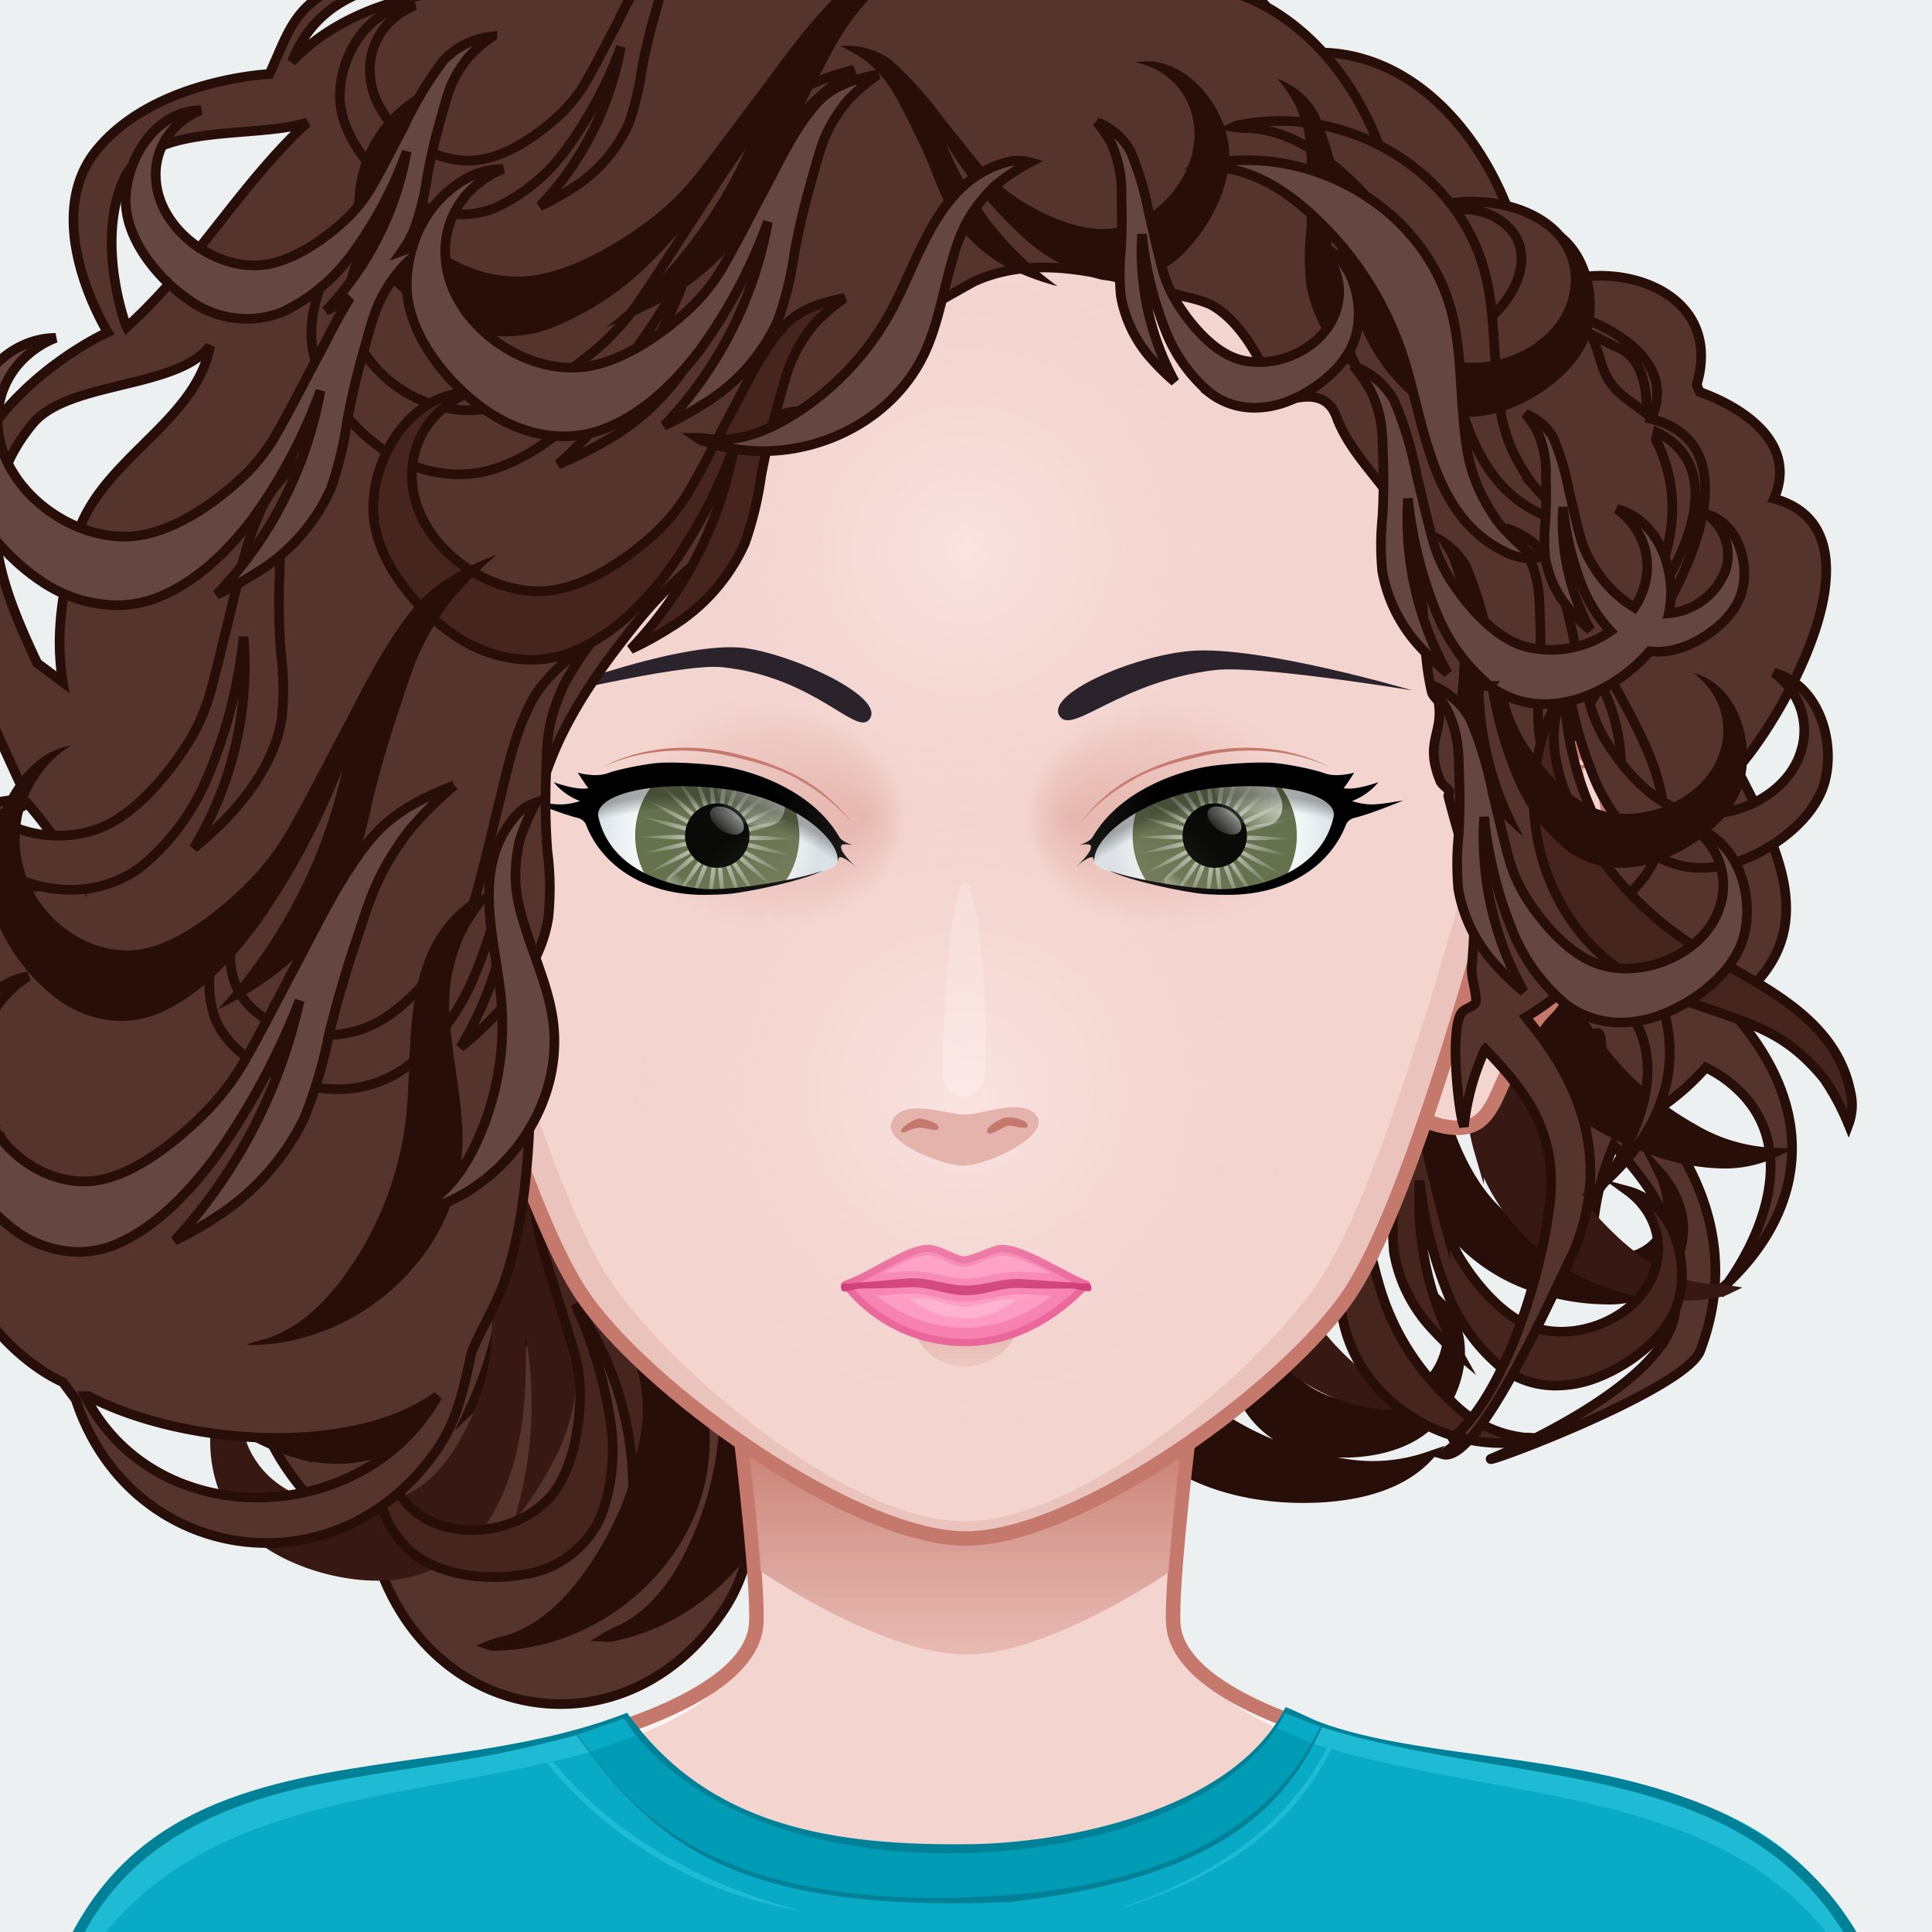 <svg xmlns="http://www.w3.org/2000/svg" version="1.1" width="400px" height="400px" xlink="http://www.w3.org/1999/xlink" viewBox="0 0 200 200" style="overflow:hidden!important;"><defs id="SvgjsDefs1007"><radialGradient id="SvgjsRadialGradient3107" cx="100" cy="113" r="40" gradientUnits="userSpaceOnUse" class="svga-on-canvas-facehighlight-gradient-single-0"><stop id="SvgjsStop3108" stop-opacity="0.5" stop-color="#fff4f3" offset="0" ></stop><stop id="SvgjsStop3109" stop-opacity="0" stop-color="#f3d4cf" offset="0.9" ></stop></radialGradient><radialGradient id="SvgjsRadialGradient3111" cx="100" cy="57" r="36" gradientUnits="userSpaceOnUse" class="svga-on-canvas-facehighlight-gradient-single-1"><stop id="SvgjsStop3112" stop-opacity="0.5" stop-color="#fff4f3" offset="0" ></stop><stop id="SvgjsStop3113" stop-opacity="0" stop-color="#f3d4cf" offset="0.9" ></stop></radialGradient><linearGradient id="SvgjsLinearGradient3238" x1="100" y1="141" x2="100" y2="138" gradientUnits="userSpaceOnUse" class="svga-on-canvas-mouth-gradient-single-0"><stop id="SvgjsStop3239" stop-opacity="1" stop-color="#ebc3bd" offset="0.1" ></stop><stop id="SvgjsStop3240" stop-opacity="1" stop-color="#e4b3ab" offset="1" ></stop></linearGradient><linearGradient id="SvgjsLinearGradient3267" x1="99.98" y1="171.27" x2="99.98" y2="136.351" gradientUnits="userSpaceOnUse" class="svga-on-canvas-chinshadow-gradient-single-0"><stop id="SvgjsStop3268" stop-opacity="0.8" stop-color="#e4b3ab" offset="0" ></stop><stop id="SvgjsStop3269" stop-opacity="1" stop-color="#c5796d" offset="0.7" ></stop></linearGradient><radialGradient id="SvgjsRadialGradient3294" cx="129.05" cy="85.956" r="15.117" gradientTransform="matrix(-0.995 0.104 0.104 0.995 192.827 -12.464)" gradientUnits="userSpaceOnUse" class="svga-on-canvas-eyesback-gradient-left-0"><stop id="SvgjsStop3295" stop-opacity="1" stop-color="#ffffff" offset="0" ></stop><stop id="SvgjsStop3296" stop-opacity="1" stop-color="#fcfdfd" offset="0.316" ></stop><stop id="SvgjsStop3297" stop-opacity="1" stop-color="#f4f7f8" offset="0.505" ></stop><stop id="SvgjsStop3298" stop-opacity="1" stop-color="#e5ecef" offset="0.661" ></stop><stop id="SvgjsStop3299" stop-opacity="1" stop-color="#d8e2e7" offset="0.76" ></stop></radialGradient><radialGradient id="SvgjsRadialGradient3301" cx="129.049" cy="85.956" r="15.117" gradientTransform="matrix(0.995 0.104 -0.104 0.995 7.173 -12.464)" gradientUnits="userSpaceOnUse" class="svga-on-canvas-eyesback-gradient-right-0"><stop id="SvgjsStop3302" stop-opacity="1" stop-color="#ffffff" offset="0" ></stop><stop id="SvgjsStop3303" stop-opacity="1" stop-color="#fcfdfd" offset="0.316" ></stop><stop id="SvgjsStop3304" stop-opacity="1" stop-color="#f4f7f8" offset="0.505" ></stop><stop id="SvgjsStop3305" stop-opacity="1" stop-color="#e5ecef" offset="0.661" ></stop><stop id="SvgjsStop3306" stop-opacity="1" stop-color="#d8e2e7" offset="0.76" ></stop></radialGradient><radialGradient id="SvgjsRadialGradient3308" cx="129.05" cy="85.956" r="15.117" gradientTransform="matrix(-0.995 0.104 0.104 0.995 192.827 -12.464)" gradientUnits="userSpaceOnUse" class="svga-on-canvas-eyesfront-gradient-left-0"><stop id="SvgjsStop3309" stop-opacity="1" stop-color="#ffffff" offset="0" ></stop><stop id="SvgjsStop3310" stop-opacity="1" stop-color="#fcfdfd" offset="0.316" ></stop><stop id="SvgjsStop3311" stop-opacity="1" stop-color="#f4f7f8" offset="0.505" ></stop><stop id="SvgjsStop3312" stop-opacity="1" stop-color="#e5ecef" offset="0.661" ></stop><stop id="SvgjsStop3313" stop-opacity="1" stop-color="#d8e2e7" offset="0.76" ></stop></radialGradient><radialGradient id="SvgjsRadialGradient3317" cx="121.786" cy="84.496" fx="133.039" fy="84.527" r="16.003" gradientTransform="matrix(1 0.021 0.017 -0.8 -44.952 149.543)" gradientUnits="userSpaceOnUse" class="svga-on-canvas-eyesfront-gradient-left-3"><stop id="SvgjsStop3318" stop-opacity="1" stop-color="#e4b3ab" offset="0" ></stop><stop id="SvgjsStop3319" stop-opacity="0.3" stop-color="#e4b3ab" offset="0.7" ></stop><stop id="SvgjsStop3320" stop-opacity="0" stop-color="#f3d4cf" offset="1" ></stop></radialGradient><radialGradient id="SvgjsRadialGradient3322" cx="69.124" cy="107.529" r="29.525" gradientTransform="matrix(1.034 0 0 1.034 -1.679 1.728)" gradientUnits="userSpaceOnUse" class="svga-on-canvas-eyesfront-gradient-left-4"><stop id="SvgjsStop3323" stop-opacity="0" stop-color="#000000" offset="0.95" ></stop><stop id="SvgjsStop3324" stop-opacity="0.3" stop-color="#000000" offset="1" ></stop></radialGradient><radialGradient id="SvgjsRadialGradient3328" cx="129.049" cy="85.956" r="15.117" gradientTransform="matrix(0.995 0.104 -0.104 0.995 7.173 -12.464)" gradientUnits="userSpaceOnUse" class="svga-on-canvas-eyesfront-gradient-right-0"><stop id="SvgjsStop3329" stop-opacity="1" stop-color="#ffffff" offset="0" ></stop><stop id="SvgjsStop3330" stop-opacity="1" stop-color="#fcfdfd" offset="0.316" ></stop><stop id="SvgjsStop3331" stop-opacity="1" stop-color="#f4f7f8" offset="0.505" ></stop><stop id="SvgjsStop3332" stop-opacity="1" stop-color="#e5ecef" offset="0.661" ></stop><stop id="SvgjsStop3333" stop-opacity="1" stop-color="#d8e2e7" offset="0.76" ></stop></radialGradient><radialGradient id="SvgjsRadialGradient3337" cx="121.786" cy="84.496" fx="133.039" fy="84.527" r="16.003" gradientTransform="matrix(-1 0.021 -0.017 -0.8 244.952 149.543)" gradientUnits="userSpaceOnUse" class="svga-on-canvas-eyesfront-gradient-right-3"><stop id="SvgjsStop3338" stop-opacity="1" stop-color="#e4b3ab" offset="0" ></stop><stop id="SvgjsStop3339" stop-opacity="0.3" stop-color="#e4b3ab" offset="0.7" ></stop><stop id="SvgjsStop3340" stop-opacity="0" stop-color="#f3d4cf" offset="1" ></stop></radialGradient><radialGradient id="SvgjsRadialGradient3342" cx="69.124" cy="107.529" r="29.525" gradientTransform="matrix(-1.034 0 0 1.034 201.679 1.728)" gradientUnits="userSpaceOnUse" class="svga-on-canvas-eyesfront-gradient-right-4"><stop id="SvgjsStop3343" stop-opacity="0" stop-color="#000000" offset="0.95" ></stop><stop id="SvgjsStop3344" stop-opacity="0.3" stop-color="#000000" offset="1" ></stop></radialGradient><radialGradient id="SvgjsRadialGradient3349" cx="-558.588" cy="-490.918" r="84.646" gradientTransform="matrix(0.096 -0.025 0.025 0.096 140.548 120.358)" gradientUnits="userSpaceOnUse" class="svga-on-canvas-eyesiris-gradient-left-1"><stop id="SvgjsStop3350" stop-opacity="0.8" stop-color="#ffffff" offset="0" ></stop><stop id="SvgjsStop3351" stop-opacity="0" stop-color="#ffffff" offset="1" ></stop></radialGradient><radialGradient id="SvgjsRadialGradient3353" cx="-565.337" cy="-492.691" r="84.644" gradientTransform="matrix(0.099 8.856325e-004 -0.001 0.099 130.377 136.353)" gradientUnits="userSpaceOnUse" class="svga-on-canvas-eyesiris-gradient-left-2"><stop id="SvgjsStop3354" stop-opacity="0.8" stop-color="#ffffff" offset="0" ></stop><stop id="SvgjsStop3355" stop-opacity="0" stop-color="#ffffff" offset="1" ></stop></radialGradient><linearGradient id="SvgjsLinearGradient3359" x1="122.283" y1="93.047" x2="123.61" y2="91.466" gradientTransform="matrix(1 0 0 1 -52 0)" gradientUnits="userSpaceOnUse" class="svga-on-canvas-eyesiris-gradient-left-5"><stop id="SvgjsStop3360" stop-opacity="1" stop-color="#ffffff" offset="0" ></stop><stop id="SvgjsStop3361" stop-opacity="0" stop-color="#ffffff" offset="1" ></stop></linearGradient><linearGradient id="SvgjsLinearGradient3363" x1="127" y1="85" x2="125" y2="87" gradientTransform="matrix(1 0 0 1 -50 0)" gradientUnits="userSpaceOnUse" class="svga-on-canvas-eyesiris-gradient-left-6"><stop id="SvgjsStop3364" stop-opacity="1" stop-color="#ffffff" offset="0" ></stop><stop id="SvgjsStop3365" stop-opacity="0" stop-color="#ffffff" offset="1" ></stop></linearGradient><linearGradient id="SvgjsLinearGradient3367" x1="130" y1="81" x2="126" y2="85" gradientTransform="matrix(1 0 0 1 -50 0)" gradientUnits="userSpaceOnUse" class="svga-on-canvas-eyesiris-gradient-left-7"><stop id="SvgjsStop3368" stop-opacity="1" stop-color="#ffffff" offset="0" ></stop><stop id="SvgjsStop3369" stop-opacity="0" stop-color="#ffffff" offset="1" ></stop></linearGradient><radialGradient id="SvgjsRadialGradient3372" cx="-578.76" cy="-490.73" r="84.646" gradientTransform="matrix(0.096 -0.025 0.025 0.096 192.479 119.84)" gradientUnits="userSpaceOnUse" class="svga-on-canvas-eyesiris-gradient-right-1"><stop id="SvgjsStop3373" stop-opacity="0.8" stop-color="#ffffff" offset="0" ></stop><stop id="SvgjsStop3374" stop-opacity="0" stop-color="#ffffff" offset="1" ></stop></radialGradient><radialGradient id="SvgjsRadialGradient3376" cx="-584.778" cy="-487.329" r="84.644" gradientTransform="matrix(0.099 8.856325e-004 -0.001 0.099 182.31 135.839)" gradientUnits="userSpaceOnUse" class="svga-on-canvas-eyesiris-gradient-right-2"><stop id="SvgjsStop3377" stop-opacity="0.8" stop-color="#ffffff" offset="0" ></stop><stop id="SvgjsStop3378" stop-opacity="0" stop-color="#ffffff" offset="1" ></stop></radialGradient><linearGradient id="SvgjsLinearGradient3382" x1="120.284" y1="93.047" x2="121.611" y2="91.467" gradientUnits="userSpaceOnUse" class="svga-on-canvas-eyesiris-gradient-right-5"><stop id="SvgjsStop3383" stop-opacity="1" stop-color="#ffffff" offset="0" ></stop><stop id="SvgjsStop3384" stop-opacity="0" stop-color="#ffffff" offset="1" ></stop></linearGradient><linearGradient id="SvgjsLinearGradient3386" x1="127" y1="85" x2="125" y2="87" gradientUnits="userSpaceOnUse" class="svga-on-canvas-eyesiris-gradient-right-6"><stop id="SvgjsStop3387" stop-opacity="1" stop-color="#ffffff" offset="0" ></stop><stop id="SvgjsStop3388" stop-opacity="0" stop-color="#ffffff" offset="1" ></stop></linearGradient><linearGradient id="SvgjsLinearGradient3390" x1="130" y1="81" x2="126" y2="85" gradientUnits="userSpaceOnUse" class="svga-on-canvas-eyesiris-gradient-right-7"><stop id="SvgjsStop3391" stop-opacity="1" stop-color="#ffffff" offset="0" ></stop><stop id="SvgjsStop3392" stop-opacity="0" stop-color="#ffffff" offset="1" ></stop></linearGradient></defs><g id="svga-group-wrapper"><g id="svga-group-backs-single"><path id="SvgjsPath3098" d="M225 225H-25V-25h250V225z" fill="#ecf0f1" stroke-width="none" opacity="1"></path></g><g id="svga-group-humanwrap-move" transform="matrix(1,0,0,1,0,0)"><g id="svga-group-humanwrap" transform="matrix(1,0,0,1,0,0)"><g id="svga-group-hair-back-move" transform="matrix(1,0,0,1,0,0)"><g id="svga-group-hair-back" transform="matrix(1,0,0,1,0,0)"><path id="SvgjsPath3283" d="m38.936,161.174l-1.28,-1.839c-8.322,-4.047 -17.286,-19.136 -7.043,-27.235c-11.525,-7.728 -14.725,-32.386 1.921,-34.591l1.12,-1.106s-2.4,-5.519 -4,-9.384s-5.603,-9.569 -2.56,-21.531s15.043,-17.663 15.043,-17.663s-6.881,-11.777 -1.121,-19.324s17.285,-8.1 17.285,-8.1c1.76,-4.048 2.4,-7.175 6.721,-9.2c6.722,-3.127 13.443,-1.473 20.325,-0.919l0.16,0.367c5.08,-4.429 11.485,-7.273 18.047,-9.052l0,-7.677q0.436,-0.042 0.867,-0.08c8.323,-0.734 24.809,-0.183 28.968,10.675l0.64,1.1c12.644,-1.84 22.408,10.675 24.167,24.29l0.641,0.738c5.761,-4.6 20.006,-1.658 16.806,9.2l0.32,0.737c4.158,1.471 10.241,5.152 7.681,11.04c12.163,3.312 0.64,23.186 -3.841,27.971c4.8,9.191 8.952,17.645 -0.929,24.635c0.491,0.6 1.01,1.22 1.57,1.864c8.391,10.489 5.291,20.164 -1.525,26.659c4.116,-5.894 6.939,-14.465 0.884,-20.037a12.569,12.569 0 0 0 -3.218,-2.2a25.328,25.328 0 0 1 -5.456,4.648c0.12,0.166 0.232,0.33 0.35,0.493c5.441,6.991 8,15.089 4.484,24.289c-1.922,4.047 -22.326,11.669 -21.634,11.077c0,0 18.111,-7.4 19.072,-15.125c1.22,-8.177 -2.206,-12.793 -6.345,-17.338a27.669,27.669 0 0 0 -2.122,8.221l-0.176,-0.635c-0.464,-2.2 -1.175,-9.451 -0.1,-11.406c0.32,-0.58 1.518,-0.665 1.488,-1.395c-0.056,-1.329 -0.534,-2.315 -0.419,-3.7c0.389,-4.721 -1.127,-2.314 -2.941,0.094c-1.718,2.281 -3.7,4.561 -4.591,0.78c-0.038,-0.163 0.086,-10.032 0,-10.187c-0.22,-0.4 -3.643,-5.926 -3.867,-6.333c-1.661,-4.279 -4.122,-2.572 -4.664,-6c-0.022,-0.143 -7.235,-11.22 -7.333,-11.667c-1.147,-5.276 5.266,-4.118 3.88,-9.334c-1.326,-4.99 3.492,-8.069 1.787,-13c-0.994,-2.874 -6.187,-3.274 -8.494,-2.374c-0.835,-3.471 3.331,-10.389 0,-12.183a13.763,13.763 0 0 0 -2.5,-0.785c-6.453,-2.051 -14.063,-4.753 -20.672,-1.782l0,18.605l-0.183,0.053a12.173,12.173 0 0 1 -4.412,0.693c-4.953,-0.294 -6.076,5.228 -7.2,9.134c-0.427,1.424 -1.288,2.683 -1.645,4.129c-0.13,0.524 -0.03,1.132 -0.386,1.574a19.3,19.3 0 0 1 -2.289,1.911a41.958,41.958 0 0 0 -5.193,5.68c-6.538,8.624 -11.044,16.5 -10.662,27.784c0.149,4.38 0.431,8.654 0.27,13.035c-0.341,9.291 0.064,19.105 -2.515,28.1c-0.894,3.117 -2.344,5.429 -3.512,8.317a5.5,5.5 0 0 0 -0.278,1.127c-0.676,3.282 -1.367,6.485 -3.2,9.346c-4.375,6.822 -10.807,10.047 -17.113,10.048c-8.118,0.004 -16.027,-5.34 -19.078,-15.232zm138.946,-27.486q0.531,-0.458 1.038,-0.94q-0.353,0.5 -0.716,0.983l-0.322,-0.043z" fill="#56342e" stroke="#280e09" stroke-width="1" stroke-miterlimit="10" opacity="1"></path><path id="SvgjsPath3284" d="m50.723,170.315a10.375,10.375 0 0 1 1.614,-0.482c3.518,-0.993 6.255,-3.632 8.39,-6.544c0.474,-0.647 0.919,-1.308 1.336,-1.967a34.242,34.242 0 0 0 5.194,-15.8c0.531,-7.088 -0.322,-15.637 5.894,-20.575a6.344,6.344 0 0 1 2.3,-1.219a12.484,12.484 0 0 1 1.742,-2.493a5.555,5.555 0 0 1 2.775,-1.828a24.976,24.976 0 0 0 -2.213,4.757c-1.184,4.87 -0.467,7.664 0.633,11.358c1.065,3.574 2.528,7.113 2.883,10.866c1,10.556 -7.074,20.628 -17.375,22.912a3.176,3.176 0 0 1 -1.139,0.153a10.486,10.486 0 0 1 1.506,-0.752c3.294,-1.58 5.543,-4.633 7.153,-7.85c0.358,-0.715 0.685,-1.437 0.984,-2.155a33.892,33.892 0 0 0 2.454,-16.335c-0.516,-5.408 -1.986,-11.521 -0.215,-16.742a13.935,13.935 0 0 0 -1.431,2.336c-2,4.629 -1.762,7.531 -1.3,11.392c0.444,3.737 1.287,7.508 1,11.3c-0.809,10.659 -10.48,19.248 -21.032,19.713c-0.192,0.008 -0.411,0.028 -0.619,0.028a1.482,1.482 0 0 1 -0.534,-0.073zm68.56,-20.282c-3.8,-3.2 -6.117,-7.754 -8.333,-12.178l-2.838,-5.664a25.6,25.6 0 0 0 -4.7,-7.215c-2.068,-1.993 -5.27,-3.312 -7.994,-2.551a5.821,5.821 0 0 1 5.429,-1.73a11.633,11.633 0 0 1 5.295,2.721c6.173,5.106 9.34,13.054 14.911,18.882a31.022,31.022 0 0 0 17.987,9.182a17.691,17.691 0 0 0 8.812,-0.695c-2.77,2.978 -7.086,4.027 -11.166,4.249q-0.9,0.049 -1.8,0.049c-5.624,-0.001 -11.344,-1.466 -15.603,-5.049l0,-0.001zm-88.627,0.388c-4.672,-1.325 -10.156,-4.777 -11.872,-9.455c-1.523,-4.151 -0.772,-9.951 2.63,-13.13a8.345,8.345 0 0 1 2.876,-1.765a10.193,10.193 0 0 0 -2.3,2.862a8.985,8.985 0 0 0 -0.383,7.836c2.425,5.951 10.856,8.745 16.725,6.236c3.655,-1.563 6.726,-5.627 8.582,-8.943a19.82,19.82 0 0 0 2.2,-5.812c0.581,-2.967 1,-6 1.491,-8.993c0.553,-3.337 0.917,-7.01 2.215,-10.191c0.972,-2.382 2.789,-3.719 4.98,-5.022c0.056,-0.033 0.113,-0.063 0.171,-0.093a20.107,20.107 0 0 0 -2.111,3.586c-1.385,3.7 -1.042,5.844 -0.908,8.769q0.184,4.022 0.761,8a36.063,36.063 0 0 1 0.664,7.241a19.815,19.815 0 0 1 -4.545,10.865a33.961,33.961 0 0 1 -3.188,3.495a41.421,41.421 0 0 0 3.406,-23.684a54.484,54.484 0 0 1 -2.445,15.087c-1.342,3.94 -3.333,7.933 -6.52,10.733a12.215,12.215 0 0 1 -8.2,2.984a15.543,15.543 0 0 1 -4.229,-0.606zm105.742,-0.239a9.922,9.922 0 0 1 -7.847,-5.765a19.124,19.124 0 0 1 -0.907,-9.658a43.318,43.318 0 0 1 3.362,-11.409a32.945,32.945 0 0 0 -5.574,17.762a25.971,25.971 0 0 1 -1.024,-3.48a15.511,15.511 0 0 1 0.5,-9.074a29.041,29.041 0 0 1 2.871,-4.884q1.727,-2.622 3.2,-5.408c1.073,-2.025 2.029,-3.433 2.311,-6.48a15.329,15.329 0 0 0 -0.26,-3.184c0.03,0.039 0.059,0.077 0.086,0.118a7.851,7.851 0 0 1 1.769,5.086a37.812,37.812 0 0 1 -1.887,7.9c-0.661,2.272 -1.392,4.545 -1.985,6.824a15.514,15.514 0 0 0 -0.426,4.8c0.173,2.935 0.937,6.792 2.952,9.084c3.25,3.7 10.138,4.5 13.9,1.06a7.162,7.162 0 0 0 2.416,-5.725a7.844,7.844 0 0 0 -0.661,-2.8a6.378,6.378 0 0 1 1.448,2.2c1.34,3.392 -0.121,7.792 -2.634,10.252c-2.18,2.132 -5.687,2.991 -8.891,2.991a16.931,16.931 0 0 1 -2.719,-0.209l0,-0.001zm22.675,-16.865a18.9,18.9 0 0 1 -10.09,-7.56a23.771,23.771 0 0 1 -3.343,-10.935a38.2,38.2 0 0 1 1.621,-13.184c-3.426,5.624 -4.352,12.661 -2.865,19.76a42.711,42.711 0 0 1 -2.2,-4.206c-1.67,-3.72 -2.615,-7.661 -1.872,-10.9a20.052,20.052 0 0 1 2.562,-5.422a48.827,48.827 0 0 0 3.011,-6.293c0.988,-2.495 1.989,-4.171 1.592,-8.676a32.507,32.507 0 0 0 -1.27,-5.183c0.056,0.077 0.112,0.155 0.165,0.233c2.05,3.062 3.627,5.775 3.937,8.732c0.4,3.827 -0.323,7.283 -0.735,10.483c-0.36,2.792 -0.8,5.492 -1.051,8.178a17.279,17.279 0 0 0 0.553,5.7c0.866,3.45 2.609,7.94 5.459,10.9c4.37,4.541 12.114,6.89 15.875,4.446a5.031,5.031 0 0 0 2.21,-5.12a9.74,9.74 0 0 0 -0.948,-3.089a10.022,10.022 0 0 1 1.776,2.675a7.683,7.683 0 0 1 -2.117,9.389a9.142,9.142 0 0 1 -5.2,1.284a23.461,23.461 0 0 1 -7.069,-1.211l-0.001,-0.001zm12.643,-14.03c-5.9,-1.91 -11.463,-5.536 -14.406,-10.952c-2.371,-4.364 -2.863,-9.474 -3.308,-14.422q-0.285,-3.168 -0.569,-6.334a25.657,25.657 0 0 0 -1.737,-8.459c-1.2,-2.615 -3.7,-5 -6.524,-5.27a5.824,5.824 0 0 1 5.7,0.331a11.543,11.543 0 0 1 3.943,4.458c3.887,7.01 3.926,15.605 6.985,23.077a30.774,30.774 0 0 0 13.419,15.084a17.581,17.581 0 0 0 8.478,2.519a12.013,12.013 0 0 1 -5.322,1.141a21.955,21.955 0 0 1 -6.658,-1.172l-0.001,-0.001z" fill="#280e09" stroke="#280e09" stroke-width="1" stroke-miterlimit="10" opacity="1"></path><path id="SvgjsPath3285" d="m37.655,163.079c-4.84,-0.369 -10.908,-2.656 -13.513,-6.891c-2.316,-3.764 -2.709,-9.594 0.031,-13.369a8.373,8.373 0 0 1 2.495,-2.285a10.172,10.172 0 0 0 -1.715,3.249a8.913,8.913 0 0 0 1.152,7.748c3.55,5.337 12.367,6.412 17.624,2.821c3.269,-2.233 5.485,-6.782 6.659,-10.369a19.671,19.671 0 0 0 1.033,-6.085c0,-3 -0.178,-6.037 -0.269,-9.05c-0.1,-3.36 -0.449,-7.014 0.207,-10.363c0.491,-2.509 2.008,-4.153 3.892,-5.831c0.048,-0.043 0.1,-0.083 0.148,-0.122a19.882,19.882 0 0 0 -1.37,3.893c-0.642,3.873 0.1,5.9 0.791,8.726q0.948,3.887 2.269,7.656a35.872,35.872 0 0 1 2.024,6.917a19.663,19.663 0 0 1 -2.343,11.426a33.892,33.892 0 0 1 -2.431,4.012a41.084,41.084 0 0 0 -1.21,-23.694a54.058,54.058 0 0 1 0.5,15.153c-0.553,4.092 -1.727,8.356 -4.295,11.7a12.833,12.833 0 0 1 -10.435,4.805q-0.62,0.001 -1.244,-0.047zm90.843,-29.211c-0.818,-2.812 -0.776,-5.792 -1.03,-8.677c-0.263,-2.976 -0.544,-5.194 -2.784,-8.356a19.309,19.309 0 0 0 -2.95,-2.79a4.306,4.306 0 0 1 2.521,0.523c5.473,2.731 6.179,9.277 7.7,14.518a26.1,26.1 0 0 0 6.411,11.03c0.418,0.427 0.857,0.85 1.315,1.258a12.355,12.355 0 0 0 7.31,3.512a7.757,7.757 0 0 1 1.278,0.091a2.419,2.419 0 0 1 -0.848,0.229a15.923,15.923 0 0 1 -2.825,0.25c-7.084,-0.004 -14.066,-4.605 -16.098,-11.588zm24.607,-14.745c-1.06,-3.647 -1.005,-7.51 -1.335,-11.252c-0.34,-3.861 -0.7,-6.736 -3.608,-10.838a25.088,25.088 0 0 0 -3.825,-3.618a5.587,5.587 0 0 1 3.267,0.679c7.095,3.542 8.011,12.032 9.982,18.829a33.851,33.851 0 0 0 8.311,14.3c0.541,0.553 1.11,1.1 1.7,1.632c2.674,2.379 5.871,4.355 9.476,4.555a10.071,10.071 0 0 1 1.656,0.117a3.1,3.1 0 0 1 -1.1,0.3a20.647,20.647 0 0 1 -3.664,0.325c-9.177,-0.001 -18.227,-5.967 -20.86,-15.029z" fill="#371813" stroke="#371813" stroke-width="1" stroke-miterlimit="10" opacity="1"></path><path id="SvgjsPath3286" d="m42.155,160.272c-2.558,-2.487 -4.055,-6.963 -2.72,-10.457a6.7,6.7 0 0 1 1.449,-2.285a8.249,8.249 0 0 0 -0.657,2.879a7.3,7.3 0 0 0 2.481,5.822c3.851,3.478 10.938,2.563 14.292,-1.322c2.09,-2.423 2.865,-6.46 3.027,-9.524a16,16 0 0 0 -0.479,-4.994c-0.635,-2.353 -1.415,-4.693 -2.12,-7.029c-0.786,-2.6 -1.825,-5.376 -2.016,-8.121a8.433,8.433 0 0 1 1.807,-5.362c0.029,-0.044 0.059,-0.085 0.09,-0.128a16.089,16.089 0 0 0 -0.25,3.319c0.314,3.15 1.321,4.571 2.457,6.631q1.563,2.836 3.4,5.513a29.281,29.281 0 0 1 3.069,5.012a16.011,16.011 0 0 1 0.6,9.5a27.418,27.418 0 0 1 -1.062,3.671a33.591,33.591 0 0 0 -5.992,-18.4a44.059,44.059 0 0 1 3.612,11.8a19.9,19.9 0 0 1 -0.896,10.112a10.433,10.433 0 0 1 -8.164,6.1a17.561,17.561 0 0 1 -2.979,0.249c-3.249,0.003 -6.759,-0.857 -8.949,-2.986zm97.153,-22.476c-0.818,-2.812 -0.776,-5.792 -1.031,-8.677c-0.262,-2.976 -0.544,-5.194 -2.783,-8.357a19.3,19.3 0 0 0 -2.951,-2.79a4.307,4.307 0 0 1 2.521,0.524c5.473,2.731 6.179,9.277 7.7,14.518a26.1,26.1 0 0 0 6.411,11.03c0.418,0.427 0.856,0.85 1.315,1.258a12.355,12.355 0 0 0 7.31,3.512a7.764,7.764 0 0 1 1.278,0.091a2.424,2.424 0 0 1 -0.848,0.229a15.923,15.923 0 0 1 -2.825,0.25c-7.083,-0.001 -14.07,-4.602 -16.097,-11.588zm16.117,3.775a19.182,19.182 0 0 1 -5.636,-7.877a42.891,42.891 0 0 1 -2.822,-11.479a32.594,32.594 0 0 0 4.1,18.037a26.358,26.358 0 0 1 -2.634,-2.5a15.481,15.481 0 0 1 -4.123,-8.065a28.441,28.441 0 0 1 0.031,-5.617q0.175,-3.105 0.054,-6.23c-0.089,-2.272 0.031,-3.954 -1.256,-6.718a15.388,15.388 0 0 0 -1.824,-2.613c0.046,0.019 0.091,0.038 0.135,0.059a7.935,7.935 0 0 1 4.085,3.515a37.564,37.564 0 0 1 2.336,7.735c0.569,2.281 1.078,4.6 1.71,6.853a15.476,15.476 0 0 0 2.045,4.349c1.624,2.443 4.222,5.394 7.116,6.38c4.667,1.591 11.03,-1.1 12.554,-5.9a7.072,7.072 0 0 0 -0.785,-6.118a7.935,7.935 0 0 0 -1.976,-2.087a6.473,6.473 0 0 1 2.357,1.187c2.863,2.265 3.81,6.773 2.87,10.125c-1.055,3.766 -5.116,6.784 -8.652,8.086a11.652,11.652 0 0 1 -4.014,0.742a9.267,9.267 0 0 1 -5.67,-1.864l-0.001,0z" fill="#47251f" stroke="#280e09" stroke-width="1" stroke-miterlimit="10" opacity="1"></path></g></g><g id="svga-group-humanbody-single"><path id="SvgjsPath3114" d="M190.858 199.866c-6.008-10.158-13.474-11.973-19.628-13.936 -6.323-2.016-19.346-3.178-26.449-4.6 -6.86-1.373-23.153-5.789-23.339-13.488 -0.192-8.066 4.291-40.09 4.291-40.09H74.005c0 0 4.487 32.023 4.294 40.09 -0.184 7.699-16.48 12.115-23.341 13.488 -7.104 1.422-20.125 2.584-26.448 4.6 -6.156 1.963-13.624 3.777-19.632 13.936 -3.644 6.16-6.008 16.133-6.008 27.133h194C196.869 215.999 194.509 206.026 190.858 199.866z" fill="#f3d4cf" stroke-width="none" opacity="1" stroke="none"></path><path id="SvgjsPath3115" d="M121.442 167.843c2.495 10.929 18.165 13.698 26.293 15.325 21.909 4.379 33.772 5.134 42.297 19.539 2.903 4.916 5.459 15.864 5.962 24.153 1.835 0.291 0.531-17.432-5.136-26.994 -9.742-16.472-29.089-15.135-46.077-18.535C137.921 179.958 121.628 175.542 121.442 167.843L121.442 167.843zM78.558 167.843c-0.186 7.699-16.479 12.115-23.339 13.488 -16.988 3.4-36.335 2.063-46.077 18.535 -5.667 9.563-6.971 27.285-5.136 26.994 0.503-8.289 3.059-19.237 5.962-24.153 8.524-14.405 20.388-15.16 42.297-19.539C60.393 181.541 76.063 178.771 78.558 167.843L78.558 167.843z" fill="#fff4f3" stroke-width="none" opacity="1" stroke="none"></path><path id="SvgjsPath3116" d="M51.206 189.513c0 0 28.641 0.299 33.473 1.885 2.314 0.758 8.372 5.633 8.372 5.633s-6.556-3.17-8.658-3.758C79.51 191.909 51.206 189.513 51.206 189.513zM99.795 199.999c2.053-0.041 7.887-3.799 7.887-3.799s-5.574 2.059-7.342 2.16c-1.491 0.086-6.366-1.238-6.366-1.238S98.112 200.032 99.795 199.999zM117.008 192.757c6.75-1.818 29.786-3.23 29.786-3.23s-23.791-0.516-30.51 1.725c-2.252 0.752-7.562 5.16-7.562 5.16S114.786 193.354 117.008 192.757z" fill="#e4b3ab" stroke-width="none" opacity="1" stroke="none"></path><path id="SvgjsPath3117" d="M190.858 199.866c-9.741-16.471-29.122-15.142-46.077-18.535 -6.86-1.373-23.153-5.789-23.339-13.488 -0.192-8.066 4.291-40.09 4.291-40.09H74.005c0 0 4.487 32.023 4.294 40.09 -0.184 7.699-16.48 12.115-23.341 13.488 -7.104 1.422-20.125 2.584-26.448 4.6 -6.156 1.963-13.624 3.777-19.632 13.936 -3.644 6.16-6.008 16.133-6.008 27.133h194C196.869 215.999 194.509 206.026 190.858 199.866z" fill="none" stroke="#c5796d" stroke-width="1.5" opacity="1"></path></g><g id="svga-group-chinshadow-single"><path id="SvgjsPath3266" d="M100.021 171.27c5.607-0.009 13.53-3.627 20.967-8.478 0.485-6.84 1.756-17.341 2.758-25.098 -13.972-1.825-33.828-1.785-47.741 0.101 0.995 7.702 2.249 18.065 2.739 24.877C86.278 167.593 94.344 171.279 100.021 171.27z" fill="url(#SvgjsLinearGradient3267)" opacity="1"></path></g><g id="svga-group-clothes-single"><path id="SvgjsPath3119" d="M110.139 228.889c-17.864 0-38.7-0.069-63.699-0.213l-22.105-0.12c-13.348-0.072-16.001-0.087-17.631-0.087l-4.573 0.006c0.032-40.523 20.015-43.334 41.17-46.313 7.271-1.023 14.789-2.082 21.584-4.733 8.525 11.975 21.924 13.591 33.912 13.591 0.667 0 1.341-0.006 2.016-0.017 12.668-0.285 27.552-4.774 32.317-14.161 0.614 0.234 1.186 0.504 1.738 0.766 0.621 0.293 1.263 0.597 1.974 0.854 4.65 1.684 10.432 2.48 16.552 3.324 20.011 2.76 44.916 6.193 44.578 45.069 0.003 0.154 0.004 1.097-0.012 1.392 -11.682 0-19.607 0.113-28.782 0.244 -12.445 0.178-27.935 0.398-59.027 0.398C110.145 228.889 110.142 228.889 110.139 228.889z" fill="#09aac5" stroke-width="none" opacity="1"></path><path id="SvgjsPath3120" d="M197.869 226.999c-2.027-5.485-0.96-15.439-6.837-24.292 -11.653-17.556-33.322-15.948-53.227-21.639 -4.204 8.565-12.24 13.539-21.429 16.39l-0.016-0.047c9.016-3.198 16.683-8.066 21.003-16.475 -0.501-0.146-1.001-0.292-1.499-0.448l0.956-1.836c24.187 7.439 43.709 2.062 55.037 21.214C195.509 206.026 197.869 215.999 197.869 226.999zM57.233 182.344c1.267-0.294 2.53-0.607 3.788-0.948l-1.332-1.765c-23.343 6.027-40.887 2.21-51.548 20.235 -3.65 6.16-6.011 16.133-6.011 27.133 2.027-5.485 0.96-15.439 6.837-24.292 10.571-15.926 29.385-16.085 47.646-20.225 6.519 8.028 16.042 13.7 26.402 15.333C70.02 194.425 61.938 188.143 57.233 182.344z" fill="#1fbad4" stroke-width="none" opacity="1"></path><path id="SvgjsPath3121" d="M132.08 178.811c-4.996 7.702-18.542 12.955-33.907 12.955 -15.182 0-27.706-5.206-33.5-13.926l-0.044-0.065 1.235 1.856c-1.369 0.581-4.817 1.748-4.817 1.748l-1.446-1.86 0.089 0.117c0.271 0.354 0.553 0.736 0.851 1.14 4.359 5.904 11.656 15.785 36.296 15.785 2.162 0 4.443-0.079 6.78-0.235 16.303-1.168 26.873-6.359 32.244-15.839C135.806 180.464 133.352 179.456 132.08 178.811z" fill="#009cb6" stroke-width="none" opacity="1"></path><path id="SvgjsPath3122" d="M133.079 176.717c-5.041 10.081-21.03 13.934-32.27 14.187 -14.635 0.228-27.563-1.841-35.89-13.597 -26.368 10.344-62.89-3.587-62.89 51.269 9.28 0-4.304-0.062 44.41 0.2 115.375 0.663 115.16-0.43 151.61-0.43 0.027-0.131 0.023-1.356 0.021-1.49 0.44-50.604-41.021-41.186-61.195-48.488C135.504 177.871 134.422 177.218 133.079 176.717zM64.589 177.896c13.809 20.776 60.199 16.511 68.44-0.561 1.12 0.471 2.34 0.94 3.64 1.4 -3.904 8.186-12.275 16.001-33.06 17.49 -32.014 2.134-39.41-10.844-43.84-16.65C59.905 179.537 63.225 178.407 64.589 177.896zM2.169 228.405c2.5-22.877 4.756-39.219 32.69-44.068 9.593-1.77 14.509-1.939 24.83-4.731 7.873 10.792 15.739 18.518 44.7 17.3 21.37-2.377 28.569-9.619 32.461-18.1 26.52 8.347 59.285-0.172 60.88 49.38C147.265 227.529 98.51 226.216 2.169 228.405z" fill="#008197" stroke-width="none" opacity="1"></path></g><g id="svga-group-head" transform="matrix(1,0,0,1,0,0)"><g id="svga-group-ears-left-move" transform="matrix(1,0,0,1,0,0)"><g id="svga-group-ears-left" transform="matrix(1,0,0,1,0,0)"><path id="SvgjsPath3127" d="M47.001 83.974c-1.376-2.313-5.638-7.997-9.98-6.603 -2.749 0.882-3.293 3.765-3.735 6.311 -0.588 3.386 0.471 10.083 1.389 12.503 0.881 2.325 3.533 6.816 5.264 8.527 2.13 2.1 4.775 8.793 5.194 9.487 0.66 1.097 1.536 2.745 4.122 2.538 2.853-0.229 4.584-1.742 5.856-1.999C58.253 114.109 50.582 89.995 47.001 83.974z" fill="#f3d4cf" stroke="#c5796d" stroke-width="1.5" opacity="1"></path><path id="SvgjsPath3128" d="M44.197 97.997c-0.132-0.548 0.007-1.47 0.142-2.362 0.124-0.812 0.24-1.579 0.169-2.121 -0.267-2.032-1.773-5.893-2.757-7.985 -1.132-2.407-2.963-5.439-5.262-6.221 -0.95-0.324-1.575 0.063-1.938 0.456 -0.266 0.289-0.325 0.627-0.238 0.667 0.086 0.04 0.285-0.24 0.572-0.504 0.235-0.216 0.579-0.402 1.051-0.363 -0.19 1.011-1.167 6.49-0.744 10.225 0.333 2.938 1.593 5.131 1.79 5.46 0.029 0.346 0.077 0.685 0.148 1.014 0.929 4.287 4.971 9.163 6.378 10.758 0.259 0.295 0.531 0.47 0.598 0.398 0.066-0.072-0.094-0.364-0.353-0.66 -1.388-1.585-5.391-6.442-6.289-10.579 -0.952-4.389 2.318-10.896 3.048-12.272 0.371 0.646 0.687 1.267 0.93 1.785 0.19 0.406 0.402 0.881 0.619 1.395 -0.429 0.718-3.434 5.958-2.338 10.153 0.406 1.546 2.235 3.54 3.447 4.086 0.667 0.301 0.919 0.75 1.209 1.271 0.336 0.604 0.718 1.288 1.828 1.784 0.225 0.102 0.429 0.142 0.61 0.142 0.313 0 0.551-0.126 0.725-0.276 0.018 0.266 0.017 0.604 0.009 0.917 -0.012 0.404 0.042 0.737 0.137 0.745 0.094 0.008 0.196-0.313 0.207-0.717 0.016-0.496 0.013-1.11-0.072-1.403 -0.248-0.865-1.008-1.841-1.813-2.875C45.221 99.896 44.403 98.844 44.197 97.997zM36.95 94.196c-2.177-6.731 0.656-12.54 1.144-13.464 0.85 0.775 1.6 1.811 2.21 2.824C39.86 84.365 37.041 89.669 36.95 94.196zM46.341 104.042c-1.004-0.447-1.339-1.051-1.666-1.633 -0.293-0.527-0.598-1.072-1.369-1.42 -0.168-0.075-0.352-0.191-0.542-0.323 -2.486-5.906 0.272-8.488 0.963-9.017 0.211 0.722 0.369 1.384 0.439 1.915 0.063 0.488-0.052 1.263-0.167 2.012 -0.142 0.929-0.286 1.89-0.137 2.512 0.226 0.926 1.069 2.009 1.884 3.057 0.723 0.929 1.466 1.888 1.721 2.67C47.359 103.972 47.017 104.345 46.341 104.042z" fill="#c5796d" stroke-width="none" opacity="1" stroke="none"></path></g></g><g id="svga-group-ears-right-move" transform="matrix(1,0,0,1,0,0)"><g id="svga-group-ears-right" transform="matrix(1,0,0,1,0,0)"><path id="SvgjsPath3129" d="M152.736 83.974c1.377-2.313 5.639-7.997 9.98-6.603 2.75 0.882 3.293 3.765 3.736 6.311 0.588 3.386-0.471 10.083-1.389 12.503 -0.881 2.325-3.533 6.816-5.266 8.527 -2.129 2.1-4.775 8.793-5.193 9.487 -0.658 1.097-1.535 2.745-4.121 2.538 -2.854-0.229-4.584-1.742-5.857-1.999C141.484 114.109 149.156 89.995 152.736 83.974z" fill="#f3d4cf" stroke="#c5796d" stroke-width="1.5" opacity="1"></path><path id="SvgjsPath3130" d="M153.727 100.913c-0.805 1.033-1.564 2.009-1.813 2.875 -0.086 0.293-0.088 0.907-0.072 1.403 0.012 0.404 0.113 0.725 0.207 0.717s0.148-0.341 0.137-0.745c-0.008-0.313-0.008-0.651 0.01-0.917 0.174 0.15 0.412 0.276 0.725 0.276 0.182 0 0.385-0.04 0.609-0.142 1.109-0.496 1.492-1.18 1.828-1.784 0.289-0.52 0.543-0.969 1.209-1.271 1.213-0.546 3.041-2.54 3.447-4.086 1.096-4.194-1.908-9.435-2.338-10.153 0.217-0.513 0.43-0.988 0.619-1.395 0.244-0.518 0.559-1.139 0.93-1.785 0.73 1.377 4 7.883 3.049 12.272 -0.896 4.137-4.9 8.994-6.289 10.579 -0.258 0.296-0.418 0.588-0.352 0.66 0.066 0.071 0.338-0.104 0.598-0.398 1.406-1.596 5.449-6.471 6.379-10.758 0.07-0.329 0.117-0.668 0.146-1.014 0.197-0.329 1.459-2.523 1.791-5.46 0.422-3.735-0.555-9.214-0.744-10.225 0.473-0.039 0.814 0.146 1.051 0.363 0.287 0.264 0.486 0.544 0.572 0.504s0.027-0.378-0.238-0.667c-0.363-0.393-0.988-0.779-1.938-0.456 -2.299 0.782-4.131 3.814-5.262 6.221 -0.984 2.093-2.49 5.953-2.758 7.985 -0.072 0.542 0.045 1.309 0.17 2.121 0.135 0.892 0.273 1.814 0.141 2.362C155.336 98.844 154.518 99.896 153.727 100.913zM159.434 83.555c0.611-1.013 1.361-2.049 2.211-2.824 0.488 0.925 3.32 6.733 1.145 13.464C162.697 89.669 159.879 84.365 159.434 83.555zM152.27 103.816c0.254-0.782 0.998-1.741 1.721-2.67 0.816-1.048 1.658-2.131 1.885-3.057 0.148-0.622 0.004-1.583-0.137-2.512 -0.115-0.749-0.23-1.524-0.166-2.012 0.068-0.531 0.227-1.193 0.438-1.915 0.691 0.529 3.449 3.111 0.965 9.017 -0.191 0.132-0.375 0.248-0.543 0.323 -0.771 0.348-1.074 0.893-1.369 1.42 -0.326 0.582-0.662 1.186-1.666 1.633C152.721 104.345 152.379 103.972 152.27 103.816z" fill="#c5796d" stroke-width="none" opacity="1" stroke="none"></path></g></g><g id="svga-group-orecchini-left-move" transform="matrix(1,0,0,1,0,0)"><g id="svga-group-orecchini-left" transform="matrix(1,0,0,1,0,0)"><path id="SvgjsPath3131" d="M0 0 " fill="#e7b033" stroke="#b98100" stroke-width="1.5" opacity="1"></path></g></g><g id="svga-group-orecchini-right-move" transform="matrix(1,0,0,1,0,0)"><g id="svga-group-orecchini-right" transform="matrix(1,0,0,1,0,0)"></g></g><g id="svga-group-faceshape-wrap" transform="matrix(1,0,0,1,0,0)"><g id="svga-group-faceshape-single"><path id="SvgjsPath3263" d="M158.785 76.762l-0.005 0c-0.012 0.053-10.717 44.373-18.919 56.95 -6.452 9.895-28.166 25.54-39.84 25.558 -11.671 0.02-33.437-15.559-39.918-25.433C51.861 121.285 41.017 77 41.005 76.946h-0.001c-1.298-4.911-1.994-10.066-2.002-15.382C38.949 28.09 66.155 0.919 99.773 0.867c33.621-0.052 60.913 27.033 60.964 60.507C160.746 66.69 160.068 71.846 158.785 76.762z" fill="#f3d4cf" stroke-width="none" opacity="1" stroke="none"></path><path id="SvgjsPath3264" d="M125.766 6.622c19.104 10.248 32.075 30.355 32.039 53.476 -0.009 5.316-0.704 10.471-2.003 15.382h-0.001c-0.012 0.053-10.856 44.339-19.099 56.891 -5.946 9.061-24.555 25.121-36.833 25.121 -12.279 0-30.886-16.061-36.833-25.121 -8.242-12.552-19.086-56.837-19.098-56.891h-0.001c-1.298-4.911-1.994-10.066-2.002-15.382C41.898 36.977 54.87 16.87 73.972 6.622 53.277 16.324 38.963 37.28 39.001 61.564c0.008 5.316 0.704 10.471 2.002 15.382h0.001c0.012 0.053 10.856 44.339 19.098 56.891 4.416 6.728 15.922 16.095 26.5 21.382 -0.529-0.226-1.062-0.466-1.599-0.717 5.408 2.875 10.664 4.763 14.713 4.768 0.049 0 0.103-0.005 0.152-0.005s0.103 0.005 0.152 0.005c4.049-0.005 9.305-1.893 14.714-4.768 -0.538 0.253-1.071 0.491-1.601 0.718 10.577-5.287 22.085-14.655 26.501-21.383 8.242-12.552 19.087-56.837 19.098-56.891h0.002c1.298-4.911 1.994-10.066 2.002-15.382C160.775 37.28 146.462 16.324 125.766 6.622z" fill="#ebc3bd" stroke-width="none" opacity="1" stroke="none"></path><path id="SvgjsPath3265" d="M158.785 76.762l-0.005 0c-0.012 0.053-10.717 44.373-18.919 56.95 -6.452 9.895-28.166 25.54-39.84 25.558 -11.671 0.02-33.437-15.559-39.918-25.433C51.861 121.285 41.017 77 41.005 76.946h-0.001c-1.298-4.911-1.994-10.066-2.002-15.382C38.949 28.09 66.155 0.919 99.773 0.867c33.621-0.052 60.913 27.033 60.964 60.507C160.746 66.69 160.068 71.846 158.785 76.762z" fill="none" stroke="#c5796d" stroke-width="1.5" opacity="1"></path></g></g><g id="svga-group-mouth-single-move" transform="matrix(1,0,0,1,0,0)"><g id="svga-group-mouth-single" transform="matrix(1,0,0,1,0,0)"><path id="SvgjsPath3237" d="M100.002 141.435c-4.158 0-5.133-3.232-5.133-3.232h10.267C105.136 138.202 103.659 141.435 100.002 141.435z" fill="url(#SvgjsLinearGradient3238)" opacity="1"></path><path id="SvgjsPath3241" d="M87.536 132.96c2.756-0.951 6.239-3.625 8.432-3.723 1.133-0.051 2.351 0.87 3.574 1.166 0.851 0.207 3.264-1.156 4.13-1.166 2.272-0.022 6.326 2.771 8.769 3.723 0.135 0.055 0 0 0 0s-5.056 6.021-12.452 6.021C91.618 138.98 87.536 132.96 87.536 132.96S87.399 133.01 87.536 132.96z" fill="#f771a9" stroke="#e85391" stroke-width="0.75" opacity="1"></path><path id="SvgjsPath3242" d="M112.808 132.902c-0.187-0.076-0.606-0.028-0.753-0.021 -0.304 0.016-0.546-0.117-1.214-0.129 -0.742-0.012-3.945-0.268-5.003-0.338 -2.129-0.143-3.824 0.666-5.848 0.666 -2.025 0-3.868-0.883-5.996-0.74 -1.057 0.072-4.113 0.395-4.857 0.412 -0.663 0.019-0.923 0.133-1.231 0.12 -0.143-0.007-0.595-0.05-0.771 0.05 -0.147 0.086-0.09 0.559 0.027 0.683 0.285 0.298 1.397-0.233 1.959-0.22 0.777 0.017 3.843-0.05 4.917-0.121 2.081-0.142 3.936 0.821 5.952 0.821s3.725-0.889 5.806-0.749c1.071 0.072 4.281 0.064 5.06 0.049 0.563-0.014 1.764 0.449 2.052 0.22C113.043 133.495 112.972 132.969 112.808 132.902z" fill="#c92066" stroke-width="none" opacity="1" stroke="none"></path><path id="SvgjsPath3243" d="M99.989 137.439c-3.37 0-6.645-1.154-9.241-3.306 1.307-0.072 2.652-0.277 3.961-0.219 1.613 0.07 3.144 0.705 4.756 0.813 1.742 0.116 3.358-0.488 5.064-0.695 1.422-0.171 2.931 0.059 4.357 0.111C106.335 136.101 103.244 137.439 99.989 137.439zM104.78 131.682c1.313-0.08 2.661 0.088 3.974 0.141 -1.43-0.712-2.953-1.553-4.549-1.807 -1.374-0.218-2.71 0.882-4.045 1.104 -1.506 0.25-2.69-1.15-4.16-1.15 -1.592 0.07-3.198 1.099-4.576 1.805 1.282-0.076 2.6-0.263 3.884-0.141 1.572 0.147 3.094 0.714 4.682 0.714C101.612 132.348 103.161 131.78 104.78 131.682z" fill="#ff8ebd" stroke-width="none" opacity="1" stroke="none"></path><path id="SvgjsPath3244" d="M99.941 136.486c-2.029 0-4.007-0.701-5.707-2.001 0.38-0.037 0.764-0.066 1.133-0.066 0.117 0 0.234 0.003 0.351 0.009 0.609 0.033 1.209 0.208 1.846 0.394 0.618 0.178 1.256 0.363 1.923 0.419 0.132 0.012 0.264 0.016 0.395 0.016 0.819 0 1.596-0.204 2.348-0.399 0.477-0.126 0.928-0.245 1.392-0.313 0.253-0.04 0.527-0.058 0.837-0.058 0.268 0 0.544 0.014 0.818 0.034C103.862 135.572 102.03 136.486 99.941 136.486z" fill="#ffa8cc" stroke-width="none" opacity="1" stroke="none"></path></g></g><g id="svga-group-eyes-left-move" transform="matrix(1,0,0,1,0,0)"><g id="svga-group-eyes-left" transform="matrix(1,0,0,1,0,0)"><g id="svga-group-eyesback-left"><path id="SvgjsPath3293" d="M61.952 84.523c-0.506-2.285 5.191-3.973 12.711-3.051 7.518 0.923 12.738 5.524 12.052 7.844 -0.38 1.286-10.639 3.245-14.253 2.847C68.798 91.758 63.174 90.04 61.952 84.523z" fill="url(#SvgjsRadialGradient3294)" opacity="1"></path></g><g id="svga-group-eyesiriswrapper-left" transform="matrix(1,0,0,1,-0.75,-0.5)"><g id="svga-group-eyesiriscontrol-left" transform="matrix(1,0,0,1,0,0)"><g id="svga-group-eyesiris-left" transform="matrix(1,0,0,1,0,0)"><path id="SvgjsPath3347" d="M83.5 87c0 4.694-3.806 8.5-8.499 8.5 -4.694 0-8.501-3.806-8.501-8.5l0 0c0-4.694 3.807-8.5 8.501-8.5C79.694 78.499 83.5 82.305 83.5 87L83.5 87z" fill="#66724e" stroke-width="none" opacity="1" stroke="none"></path><path id="SvgjsPath3348" d="M74.048 78.595c-0.033 0.004-0.066 0.008-0.101 0.012 0.041 0.191 0.081 0.384 0.12 0.575C74.06 78.987 74.055 78.789 74.048 78.595zM74.066 79.18c0.099 2.793 0.262 5.282 0.732 6.183C75.047 84.377 74.625 81.92 74.066 79.18zM74.8 85.365c-0.061 0.236-0.153 0.397-0.294 0.452 -0.142 0.053-0.319-0.008-0.521-0.146 0.058 0.236 0.052 0.422-0.051 0.537 -0.102 0.114-0.285 0.142-0.527 0.11 0.16 0.184 0.242 0.353 0.206 0.5 -0.039 0.148-0.189 0.258-0.415 0.343 0.225 0.088 0.376 0.199 0.411 0.347 0.036 0.148-0.046 0.315-0.205 0.498 0.241-0.029 0.426 0.001 0.525 0.115 0.101 0.114 0.106 0.301 0.05 0.537 0.199-0.137 0.376-0.197 0.518-0.142 0.143 0.053 0.234 0.216 0.291 0.454 0.114-0.215 0.243-0.353 0.396-0.368 0.148-0.02 0.307 0.084 0.466 0.267 0.002-0.244 0.053-0.423 0.181-0.51 0.124-0.086 0.311-0.069 0.537 0.018 -0.11-0.216-0.148-0.398-0.078-0.534 0.071-0.135 0.245-0.207 0.487-0.235 -0.199-0.14-0.321-0.283-0.318-0.436 -0.001-0.153 0.119-0.296 0.321-0.434 -0.241-0.03-0.412-0.103-0.484-0.237 -0.07-0.135-0.031-0.319 0.081-0.535 -0.229 0.085-0.413 0.102-0.538 0.016 -0.126-0.086-0.177-0.267-0.178-0.51 -0.158 0.182-0.316 0.282-0.468 0.262C75.041 85.714 74.911 85.58 74.8 85.365zM75.66 85.471c0.679-0.758 1.446-3.13 2.224-5.813C76.674 82.174 75.662 84.453 75.66 85.471zM77.883 79.657c0.085-0.172 0.172-0.348 0.253-0.524 -0.03-0.011-0.06-0.024-0.09-0.037C77.992 79.284 77.938 79.472 77.883 79.657zM76.377 85.965c0.953-0.357 2.736-2.101 4.671-4.115C78.808 83.517 76.851 85.065 76.377 85.965zM81.048 81.851c0.142-0.106 0.287-0.213 0.433-0.318 -0.021-0.025-0.043-0.047-0.06-0.07C81.297 81.59 81.174 81.722 81.048 81.851zM76.777 86.738c1.01 0.125 3.399-0.591 6.052-1.475C80.068 85.698 77.617 86.159 76.777 86.738zM82.829 85.263c0.156-0.022 0.318-0.048 0.478-0.073 -0.007-0.026-0.013-0.054-0.02-0.081C83.135 85.16 82.979 85.212 82.829 85.263zM76.775 87.606c0.836 0.583 3.284 1.057 6.038 1.505C80.171 88.214 77.786 87.484 76.775 87.606zM82.813 89.111c0.135 0.047 0.271 0.095 0.404 0.138 0.007-0.024 0.013-0.047 0.018-0.071C83.098 89.158 82.954 89.135 82.813 89.111zM76.367 88.375c0.471 0.902 2.42 2.462 4.649 4.142C79.092 90.492 77.32 88.737 76.367 88.375zM81.018 92.514c0.083 0.087 0.17 0.179 0.253 0.268 0.014-0.017 0.027-0.031 0.043-0.046C81.215 92.662 81.113 92.587 81.018 92.514zM75.652 88.867c-0.004 1.019 0.995 3.302 2.191 5.827C77.079 92.006 76.327 89.628 75.652 88.867zM77.844 94.694c0.03 0.106 0.062 0.215 0.09 0.324 0.021-0.008 0.036-0.015 0.055-0.02C77.941 94.896 77.892 94.793 77.844 94.694zM74.788 88.968c-0.476 0.902-0.653 3.386-0.768 6.178C74.594 92.413 75.031 89.958 74.788 88.968zM74.021 95.146c-0.023 0.106-0.044 0.214-0.066 0.323 0.02 0.004 0.035 0.005 0.055 0.007C74.013 95.368 74.018 95.254 74.021 95.146zM73.979 88.657c-0.844 0.576-2.154 2.697-3.553 5.114C72.204 91.617 73.733 89.645 73.979 88.657zM70.427 93.771c-0.074 0.09-0.152 0.185-0.229 0.274 0.018 0.012 0.034 0.02 0.053 0.034C70.309 93.976 70.369 93.873 70.427 93.771zM73.405 88.006c-1.015 0.119-3.16 1.385-5.522 2.875C70.46 89.801 72.726 88.768 73.405 88.006zM67.883 90.884c-0.122 0.051-0.247 0.102-0.372 0.156 0.009 0.019 0.021 0.038 0.033 0.057C67.658 91.027 67.771 90.954 67.883 90.884zM73.198 87.161c-0.951-0.365-3.441-0.238-6.227-0.016C69.755 87.383 72.244 87.521 73.198 87.161zM66.972 87.145c-0.151-0.014-0.308-0.028-0.457-0.041 -0.001 0.027-0.003 0.053-0.001 0.08C66.669 87.169 66.822 87.156 66.972 87.145zM73.407 86.318c-0.67-0.763-2.932-1.809-5.499-2.905C70.259 84.915 72.397 86.196 73.407 86.318zM67.908 83.413c-0.147-0.095-0.297-0.189-0.446-0.285 -0.013 0.026-0.026 0.053-0.041 0.078C67.585 83.276 67.75 83.344 67.908 83.413zM73.985 85.67c-0.239-0.989-1.758-2.967-3.521-5.132C71.849 82.963 73.147 85.09 73.985 85.67zM70.465 80.538c-0.095-0.163-0.188-0.329-0.281-0.494 -0.026 0.018-0.055 0.037-0.079 0.054C70.224 80.245 70.348 80.393 70.465 80.538z" fill="url(#SvgjsRadialGradient3349)" opacity="1"></path><path id="SvgjsPath3352" d="M76.255 78.622c-0.034-0.004-0.066-0.01-0.1-0.014 -0.011 0.196-0.022 0.393-0.034 0.586C76.164 79.004 76.211 78.812 76.255 78.622zM76.12 79.193c-0.627 2.724-1.114 5.17-0.892 6.162C75.724 84.467 75.95 81.984 76.12 79.193zM75.229 85.356c-0.119 0.212-0.25 0.344-0.401 0.36 -0.15 0.014-0.306-0.091-0.464-0.276 -0.006 0.243-0.06 0.421-0.188 0.505 -0.128 0.083-0.313 0.063-0.539-0.03 0.107 0.219 0.143 0.403 0.069 0.536 -0.075 0.133-0.249 0.201-0.489 0.224 0.194 0.144 0.312 0.289 0.308 0.441 -0.003 0.152-0.126 0.292-0.327 0.428 0.24 0.034 0.41 0.111 0.478 0.247 0.067 0.136 0.025 0.318-0.091 0.532 0.229-0.081 0.414-0.093 0.537-0.003 0.123 0.088 0.17 0.27 0.164 0.514 0.166-0.177 0.325-0.278 0.478-0.253 0.148 0.02 0.274 0.16 0.382 0.379 0.064-0.236 0.16-0.396 0.306-0.447 0.143-0.051 0.318 0.014 0.515 0.157 -0.051-0.237-0.041-0.423 0.063-0.536s0.29-0.136 0.532-0.102c-0.157-0.187-0.238-0.356-0.195-0.504 0.039-0.148 0.192-0.255 0.423-0.336 -0.226-0.091-0.372-0.206-0.407-0.354 -0.032-0.149 0.053-0.316 0.218-0.495 -0.243 0.023-0.427-0.009-0.524-0.125 -0.099-0.115-0.102-0.303-0.039-0.538 -0.201 0.134-0.38 0.19-0.521 0.132C75.37 85.756 75.281 85.593 75.229 85.356zM76.033 85.683c0.852-0.558 2.206-2.65 3.652-5.04C77.865 82.76 76.298 84.699 76.033 85.683zM79.685 80.641c0.126-0.145 0.255-0.292 0.38-0.44 -0.027-0.019-0.052-0.04-0.078-0.06C79.886 80.31 79.785 80.477 79.685 80.641zM76.597 86.345c1.013-0.099 3.187-1.322 5.577-2.767C79.578 84.609 77.287 85.598 76.597 86.345zM82.173 83.579c0.165-0.065 0.333-0.131 0.501-0.195 -0.014-0.029-0.029-0.056-0.04-0.083C82.481 83.392 82.328 83.487 82.173 83.579zM76.783 87.194c0.943 0.382 3.437 0.309 6.227 0.142C80.231 87.042 77.745 86.853 76.783 87.194zM83.01 87.336c0.158 0.019 0.32 0.036 0.48 0.053 0.001-0.027 0.002-0.055 0.003-0.083C83.332 87.316 83.168 87.326 83.01 87.336zM76.558 88.033c0.655 0.78 2.898 1.871 5.442 3.017C79.679 89.499 77.565 88.177 76.558 88.033zM82 91.049c0.117 0.08 0.236 0.161 0.354 0.238 0.013-0.021 0.024-0.042 0.035-0.063C82.262 91.168 82.129 91.109 82 91.049zM75.964 88.67c0.221 0.993 1.699 3.004 3.419 5.205C78.048 91.419 76.791 89.266 75.964 88.67zM79.384 93.872c0.059 0.106 0.117 0.217 0.176 0.325 0.018-0.013 0.034-0.023 0.053-0.034C79.536 94.065 79.458 93.967 79.384 93.872zM75.146 88.96c-0.267 0.982 0.107 3.447 0.608 6.195C75.711 92.361 75.601 89.87 75.146 88.96zM75.754 95.155c0.002 0.11 0.004 0.224 0.004 0.337 0.021-0.003 0.038-0.005 0.058-0.005C75.796 95.376 75.775 95.264 75.754 95.155zM74.285 88.834c-0.693 0.748-1.508 3.102-2.341 5.769C73.205 92.11 74.265 89.853 74.285 88.834zM71.944 94.603c-0.05 0.096-0.099 0.195-0.147 0.295 0.017 0.008 0.032 0.013 0.051 0.021C71.879 94.815 71.913 94.707 71.944 94.603zM73.584 88.324c-0.964 0.338-2.779 2.048-4.756 4.021C71.104 90.724 73.091 89.215 73.584 88.324zM68.828 92.345c-0.095 0.067-0.194 0.138-0.29 0.206 0.014 0.016 0.027 0.028 0.041 0.045C68.661 92.511 68.746 92.428 68.828 92.345zM73.197 87.546c-1.01-0.148-3.409 0.521-6.078 1.349C69.889 88.518 72.345 88.106 73.197 87.546zM67.119 88.897c-0.131 0.018-0.265 0.034-0.4 0.054 0.005 0.021 0.011 0.042 0.018 0.063C66.865 88.977 66.993 88.936 67.119 88.897zM73.217 86.677c-0.824-0.599-3.263-1.121-6.01-1.627C69.833 86 72.202 86.777 73.217 86.677zM67.207 85.05c-0.143-0.052-0.29-0.106-0.432-0.158 -0.008 0.026-0.016 0.051-0.021 0.077C66.907 84.995 67.06 85.022 67.207 85.05zM73.637 85.917c-0.45-0.911-2.363-2.506-4.561-4.23C70.959 83.747 72.693 85.538 73.637 85.917zM69.076 81.688c-0.118-0.13-0.236-0.26-0.355-0.391 -0.021 0.022-0.041 0.044-0.061 0.065C68.8 81.471 68.941 81.58 69.076 81.688zM74.363 85.44c0.024-1.017-0.93-3.321-2.073-5.868C72.999 82.273 73.704 84.663 74.363 85.44zM72.29 79.572c-0.049-0.182-0.096-0.366-0.144-0.55 -0.029 0.01-0.062 0.021-0.09 0.032C72.134 79.227 72.214 79.401 72.29 79.572z" fill="url(#SvgjsRadialGradient3353)" opacity="1"></path><path id="SvgjsPath3356" d="M78.334 87c0 1.842-1.492 3.333-3.333 3.333S71.666 88.841 71.666 87c0-1.841 1.494-3.334 3.335-3.334C76.844 83.666 78.334 85.159 78.334 87z" fill="#66724e" stroke-width="none" opacity="1" stroke="none"></path><path id="SvgjsPath3357" d="M78.334 87c0 1.842-1.492 3.333-3.333 3.333S71.666 88.841 71.666 87c0-1.841 1.494-3.334 3.335-3.334C76.844 83.666 78.334 85.159 78.334 87z" fill="#000000" stroke-width="none" opacity="0.9"></path><path id="SvgjsPath3358" d="M70.35 90.893c0.636-0.427 1.5-0.255 1.927 0.38 0.427 0.637 0.258 1.5-0.379 1.927 -0.638 0.429-1.5 0.258-1.927-0.378C69.544 92.185 69.713 91.32 70.35 90.893L70.35 90.893z" fill="url(#SvgjsLinearGradient3359)" opacity="0.5"></path><path id="SvgjsPath3362" d="M77.635 86.536c-0.356 0.53-1.373 0.468-2.275-0.136 -0.903-0.605-1.346-1.526-0.991-2.055l0.001-0.001c0.354-0.53 1.372-0.469 2.274 0.137 0.903 0.604 1.346 1.524 0.992 2.054C77.635 86.536 77.635 86.536 77.635 86.536z" fill="url(#SvgjsLinearGradient3363)" opacity="0.5"></path><path id="SvgjsPath3366" d="M81.682 85.121c-0.806 1.237-2.884 1.31-4.641 0.166 -1.756-1.145-2.527-3.075-1.722-4.311 0.806-1.235 2.884-1.31 4.641-0.166C81.715 81.956 82.485 83.887 81.682 85.121L81.682 85.121z" fill="url(#SvgjsLinearGradient3367)" opacity="0.75"></path></g></g></g><g id="svga-group-eyesfront-left"><path id="SvgjsPath3315" d="M55.5 88c0 13.807 8.06 24.999 18 24.999s18-11.192 18-24.999c0-13.808-8.06-25-18-25S55.5 74.192 55.5 88zM61.952 84.523c-0.506-2.285 5.191-3.973 12.711-3.051 7.518 0.923 12.738 5.524 12.052 7.844 -0.38 1.286-10.639 3.245-14.253 2.847C68.798 91.758 63.174 90.04 61.952 84.523z" fill="#f3d4cf" stroke-width="none" opacity="1" stroke="none"></path><path id="SvgjsPath3316" d="M72.462 92.163c3.614 0.398 13.873-1.561 14.253-2.847 0.687-2.32-4.534-6.921-12.052-7.844 -6.46-0.792-11.563 0.345-12.556 2.128 0.898-6.4 7.7-11.397 15.987-11.434 8.911-0.037 16.148 5.676 16.172 12.765 0.021 7.088-7.185 12.862-16.095 12.902 -8.913 0.037-16.149-5.676-16.173-12.764 0-0.105 0.016-0.208 0.019-0.313C63.348 90.083 68.852 91.764 72.462 92.163z" fill="url(#SvgjsRadialGradient3317)" opacity="1"></path><path id="SvgjsPath3321" d="M61.952 84.523c-0.506-2.285 5.191-3.973 12.711-3.051 7.518 0.923 12.738 5.524 12.052 7.844 -0.38 1.286-10.639 3.245-14.253 2.847C68.798 91.758 63.174 90.04 61.952 84.523z" fill="url(#SvgjsRadialGradient3322)" opacity="1"></path><path id="SvgjsPath3325" d="M62.349 79.417c4.208-1.978 9.35-2.16 13.838-1.005 2.404 0.561 4.965 1.285 7.063 2.638 1.945 1.135 3.525 2.5 5.002 4.19 -1.342-1.701-2.773-3.118-4.623-4.27 -2.276-1.416-4.769-2.294-7.364-2.916C71.678 76.928 66.542 77.184 62.349 79.417z" fill="#c5796d" stroke-width="none" opacity="1" stroke="none"></path><path id="SvgjsPath3326" d="M57.318 80.972c0 0 2.328 0.881 3.595 0.62 -0.39-0.459-1.096-1.604-1.096-1.604s1.853 0.551 3.151 0.032c0.88-0.352 4.065-1 5.456-1.066 1.687-0.082 5.073 0.125 6.735 0.424 3.374 0.608 8.985 2.63 11.678 7.184 0.255 0.572 1.407 0.921 1.407 0.921s-1.02-0.215-1.149 0.042c-0.282 0.561 1.298 2.016 1.496 2.197 -0.161-0.145-1.289-1.135-1.722-0.967 -0.061 0.022-0.137 0.388-0.155 0.482 0.3-2.426-4.838-6.746-12.052-7.604 -7.52-0.894-13.217 0.743-12.711 2.958 1.222 5.348 6.846 7.013 10.51 7.405 2.526 0.271 8.298-0.577 11.675-1.537l1.011-0.317c-1.999 1.009-7.524 2.195-9.767 2.403 -0.744 0.07-2.24 0.104-2.986 0.085 -5.949-0.158-10.16-3.179-11.729-7.26 -0.125-0.328-0.494-0.619-0.838-0.696 -1.604-0.361-5.096-1.811-5.096-1.811 2.32 0.361 3.483 0.674 5.305 0.059C58.257 82.256 57.318 80.972 57.318 80.972z" fill="#000000" stroke-width="none" opacity="1" stroke="none"></path></g></g></g><g id="svga-group-eyes-right-move" transform="matrix(1,0,0,1,0,0)"><g id="svga-group-eyes-right" transform="matrix(1,0,0,1,0,0)"><g id="svga-group-eyesback-right"><path id="SvgjsPath3300" d="M138.048 84.523c0.506-2.285-5.191-3.973-12.711-3.051 -7.518 0.923-12.738 5.524-12.052 7.844 0.38 1.286 10.639 3.245 14.253 2.847C131.202 91.758 136.826 90.04 138.048 84.523z" fill="url(#SvgjsRadialGradient3301)" opacity="1"></path></g><g id="svga-group-eyesiriswrapper-right" transform="matrix(1,0,0,1,0.75,-0.5)"><g id="svga-group-eyesiriscontrol-right" transform="matrix(1,0,0,1,0,0)"><g id="svga-group-eyesiris-right" transform="matrix(1,0,0,1,0,0)"><path id="SvgjsPath3370" d="M133.5 87c0 4.694-3.806 8.5-8.499 8.5 -4.694 0-8.501-3.806-8.501-8.5l0 0c0-4.694 3.807-8.5 8.501-8.5C129.694 78.499 133.5 82.305 133.5 87L133.5 87z" fill="#66724e" stroke-width="none" opacity="1" stroke="none"></path><path id="SvgjsPath3371" d="M124.048 78.595c-0.033 0.004-0.066 0.008-0.101 0.012 0.041 0.191 0.081 0.384 0.12 0.575C124.06 78.987 124.055 78.789 124.048 78.595zM124.066 79.18c0.099 2.793 0.262 5.282 0.732 6.183C125.047 84.377 124.625 81.92 124.066 79.18zM124.8 85.365c-0.061 0.236-0.153 0.397-0.294 0.452 -0.142 0.053-0.319-0.008-0.521-0.146 0.058 0.236 0.052 0.422-0.051 0.537 -0.102 0.114-0.285 0.142-0.527 0.11 0.16 0.184 0.242 0.353 0.206 0.5 -0.039 0.148-0.189 0.258-0.415 0.343 0.225 0.088 0.376 0.199 0.411 0.347 0.036 0.148-0.046 0.315-0.205 0.498 0.241-0.029 0.426 0.001 0.525 0.115 0.101 0.114 0.106 0.301 0.05 0.537 0.199-0.137 0.376-0.197 0.518-0.142 0.143 0.053 0.234 0.216 0.291 0.454 0.114-0.215 0.243-0.353 0.396-0.368 0.148-0.02 0.307 0.084 0.466 0.267 0.002-0.244 0.053-0.423 0.181-0.51 0.124-0.086 0.311-0.069 0.537 0.018 -0.11-0.216-0.148-0.398-0.078-0.534 0.071-0.135 0.245-0.207 0.487-0.235 -0.199-0.14-0.321-0.283-0.318-0.436 -0.001-0.153 0.119-0.296 0.321-0.434 -0.241-0.03-0.412-0.103-0.484-0.237 -0.07-0.135-0.031-0.319 0.081-0.535 -0.229 0.085-0.413 0.102-0.538 0.016 -0.126-0.086-0.177-0.267-0.178-0.51 -0.158 0.182-0.316 0.282-0.468 0.262C125.041 85.714 124.911 85.58 124.8 85.365zM125.66 85.471c0.679-0.758 1.446-3.13 2.224-5.813C126.674 82.174 125.662 84.453 125.66 85.471zM127.883 79.657c0.085-0.172 0.172-0.348 0.253-0.524 -0.03-0.011-0.06-0.024-0.09-0.037C127.992 79.284 127.938 79.472 127.883 79.657zM126.377 85.965c0.953-0.357 2.736-2.101 4.671-4.115C128.808 83.517 126.851 85.065 126.377 85.965zM131.048 81.851c0.142-0.106 0.287-0.213 0.433-0.318 -0.021-0.025-0.043-0.047-0.06-0.07C131.297 81.59 131.174 81.722 131.048 81.851zM126.777 86.738c1.01 0.125 3.399-0.591 6.052-1.475C130.068 85.698 127.617 86.159 126.777 86.738zM132.829 85.263c0.156-0.022 0.318-0.048 0.478-0.073 -0.007-0.026-0.013-0.054-0.02-0.081C133.135 85.16 132.979 85.212 132.829 85.263zM126.775 87.606c0.836 0.583 3.284 1.057 6.038 1.505C130.171 88.214 127.786 87.484 126.775 87.606zM132.813 89.111c0.135 0.047 0.271 0.095 0.404 0.138 0.007-0.024 0.013-0.047 0.018-0.071C133.098 89.158 132.954 89.135 132.813 89.111zM126.367 88.375c0.471 0.902 2.42 2.462 4.649 4.142C129.092 90.492 127.32 88.737 126.367 88.375zM131.018 92.514c0.083 0.087 0.17 0.179 0.253 0.268 0.014-0.017 0.027-0.031 0.043-0.046C131.215 92.662 131.113 92.587 131.018 92.514zM125.652 88.867c-0.004 1.019 0.995 3.302 2.191 5.827C127.079 92.006 126.327 89.628 125.652 88.867zM127.844 94.694c0.03 0.106 0.062 0.215 0.09 0.324 0.021-0.008 0.036-0.015 0.055-0.02C127.941 94.896 127.892 94.793 127.844 94.694zM124.788 88.968c-0.476 0.902-0.653 3.386-0.768 6.178C124.594 92.413 125.031 89.958 124.788 88.968zM124.021 95.146c-0.023 0.106-0.044 0.214-0.066 0.323 0.02 0.004 0.035 0.005 0.055 0.007C124.013 95.368 124.018 95.254 124.021 95.146zM123.979 88.657c-0.844 0.576-2.154 2.697-3.553 5.114C122.204 91.617 123.733 89.645 123.979 88.657zM120.427 93.771c-0.074 0.09-0.152 0.185-0.229 0.274 0.018 0.012 0.034 0.02 0.053 0.034C120.309 93.976 120.369 93.873 120.427 93.771zM123.405 88.006c-1.015 0.119-3.16 1.385-5.522 2.875C120.46 89.801 122.726 88.768 123.405 88.006zM117.883 90.884c-0.122 0.051-0.247 0.102-0.372 0.156 0.009 0.019 0.021 0.038 0.033 0.057C117.658 91.027 117.771 90.954 117.883 90.884zM123.198 87.161c-0.951-0.365-3.441-0.238-6.227-0.016C119.755 87.383 122.244 87.521 123.198 87.161zM116.972 87.145c-0.151-0.014-0.308-0.028-0.457-0.041 -0.001 0.027-0.003 0.053-0.001 0.08C116.669 87.169 116.822 87.156 116.972 87.145zM123.407 86.318c-0.67-0.763-2.932-1.809-5.499-2.905C120.259 84.915 122.397 86.196 123.407 86.318zM117.908 83.413c-0.147-0.095-0.297-0.189-0.446-0.285 -0.013 0.026-0.026 0.053-0.041 0.078C117.585 83.276 117.75 83.344 117.908 83.413zM123.985 85.67c-0.239-0.989-1.758-2.967-3.521-5.132C121.849 82.963 123.147 85.09 123.985 85.67zM120.465 80.538c-0.095-0.163-0.188-0.329-0.281-0.494 -0.026 0.018-0.055 0.037-0.079 0.054C120.224 80.245 120.348 80.393 120.465 80.538z" fill="url(#SvgjsRadialGradient3372)" opacity="1"></path><path id="SvgjsPath3375" d="M126.255 78.622c-0.034-0.004-0.066-0.01-0.1-0.014 -0.011 0.196-0.022 0.393-0.034 0.586C126.164 79.004 126.211 78.812 126.255 78.622zM126.12 79.193c-0.627 2.724-1.114 5.17-0.892 6.162C125.724 84.467 125.95 81.984 126.12 79.193zM125.229 85.356c-0.119 0.212-0.25 0.344-0.401 0.36 -0.15 0.014-0.306-0.091-0.464-0.276 -0.006 0.243-0.06 0.421-0.188 0.505 -0.128 0.083-0.313 0.063-0.539-0.03 0.107 0.219 0.143 0.403 0.069 0.536 -0.075 0.133-0.249 0.201-0.489 0.224 0.194 0.144 0.312 0.289 0.308 0.441 -0.003 0.152-0.126 0.292-0.327 0.428 0.24 0.034 0.41 0.111 0.478 0.247 0.067 0.136 0.025 0.318-0.091 0.532 0.229-0.081 0.414-0.093 0.537-0.003 0.123 0.088 0.17 0.27 0.164 0.514 0.166-0.177 0.325-0.278 0.478-0.253 0.148 0.02 0.274 0.16 0.382 0.379 0.064-0.236 0.16-0.396 0.306-0.447 0.143-0.051 0.318 0.014 0.515 0.157 -0.051-0.237-0.041-0.423 0.063-0.536s0.29-0.136 0.532-0.102c-0.157-0.187-0.238-0.356-0.195-0.504 0.039-0.148 0.192-0.255 0.423-0.336 -0.226-0.091-0.372-0.206-0.407-0.354 -0.032-0.149 0.053-0.316 0.218-0.495 -0.243 0.023-0.427-0.009-0.524-0.125 -0.099-0.115-0.102-0.303-0.039-0.538 -0.201 0.134-0.38 0.19-0.521 0.132C125.37 85.756 125.281 85.593 125.229 85.356zM126.033 85.683c0.852-0.558 2.206-2.65 3.652-5.04C127.865 82.76 126.298 84.699 126.033 85.683zM129.685 80.641c0.126-0.145 0.255-0.292 0.38-0.44 -0.027-0.019-0.052-0.04-0.078-0.06C129.886 80.31 129.785 80.477 129.685 80.641zM126.597 86.345c1.013-0.099 3.187-1.322 5.577-2.767C129.578 84.609 127.287 85.598 126.597 86.345zM132.173 83.579c0.165-0.065 0.333-0.131 0.501-0.195 -0.014-0.029-0.029-0.056-0.04-0.083C132.481 83.392 132.328 83.487 132.173 83.579zM126.783 87.194c0.943 0.382 3.437 0.309 6.227 0.142C130.231 87.042 127.745 86.853 126.783 87.194zM133.01 87.336c0.158 0.019 0.32 0.036 0.48 0.053 0.001-0.027 0.002-0.055 0.003-0.083C133.332 87.316 133.168 87.326 133.01 87.336zM126.558 88.033c0.655 0.78 2.898 1.871 5.442 3.017C129.679 89.499 127.565 88.177 126.558 88.033zM132 91.049c0.117 0.08 0.236 0.161 0.354 0.238 0.013-0.021 0.024-0.042 0.035-0.063C132.262 91.168 132.129 91.109 132 91.049zM125.964 88.67c0.221 0.993 1.699 3.004 3.419 5.205C128.048 91.419 126.791 89.266 125.964 88.67zM129.384 93.872c0.059 0.106 0.117 0.217 0.176 0.325 0.018-0.013 0.034-0.023 0.053-0.034C129.536 94.065 129.458 93.967 129.384 93.872zM125.146 88.96c-0.267 0.982 0.107 3.447 0.608 6.195C125.711 92.361 125.601 89.87 125.146 88.96zM125.754 95.155c0.002 0.11 0.004 0.224 0.004 0.337 0.021-0.003 0.038-0.005 0.058-0.005C125.796 95.376 125.775 95.264 125.754 95.155zM124.285 88.834c-0.693 0.748-1.508 3.102-2.341 5.769C123.205 92.11 124.265 89.853 124.285 88.834zM121.944 94.603c-0.05 0.096-0.099 0.195-0.147 0.295 0.017 0.008 0.032 0.013 0.051 0.021C121.879 94.815 121.913 94.707 121.944 94.603zM123.584 88.324c-0.964 0.338-2.779 2.048-4.756 4.021C121.104 90.724 123.091 89.215 123.584 88.324zM118.828 92.345c-0.095 0.067-0.194 0.138-0.29 0.206 0.014 0.016 0.027 0.028 0.041 0.045C118.661 92.511 118.746 92.428 118.828 92.345zM123.197 87.546c-1.01-0.148-3.409 0.521-6.078 1.349C119.889 88.518 122.345 88.106 123.197 87.546zM117.119 88.897c-0.131 0.018-0.265 0.034-0.4 0.054 0.005 0.021 0.011 0.042 0.018 0.063C116.865 88.977 116.993 88.936 117.119 88.897zM123.217 86.677c-0.824-0.599-3.263-1.121-6.01-1.627C119.833 86 122.202 86.777 123.217 86.677zM117.207 85.05c-0.143-0.052-0.29-0.106-0.432-0.158 -0.008 0.026-0.016 0.051-0.021 0.077C116.907 84.995 117.06 85.022 117.207 85.05zM123.637 85.917c-0.45-0.911-2.363-2.506-4.561-4.23C120.959 83.747 122.693 85.538 123.637 85.917zM119.076 81.688c-0.118-0.13-0.236-0.26-0.355-0.391 -0.021 0.022-0.041 0.044-0.061 0.065C118.8 81.471 118.941 81.58 119.076 81.688zM124.363 85.44c0.024-1.017-0.93-3.321-2.073-5.868C122.999 82.273 123.704 84.663 124.363 85.44zM122.29 79.572c-0.049-0.182-0.096-0.366-0.144-0.55 -0.029 0.01-0.062 0.021-0.09 0.032C122.134 79.227 122.214 79.401 122.29 79.572z" fill="url(#SvgjsRadialGradient3376)" opacity="1"></path><path id="SvgjsPath3379" d="M128.334 87c0 1.842-1.492 3.333-3.333 3.333s-3.335-1.492-3.335-3.333c0-1.841 1.494-3.334 3.335-3.334C126.844 83.666 128.334 85.159 128.334 87z" fill="#66724e" stroke-width="none" opacity="1" stroke="none"></path><path id="SvgjsPath3380" d="M128.334 87c0 1.842-1.492 3.333-3.333 3.333s-3.335-1.492-3.335-3.333c0-1.841 1.494-3.334 3.335-3.334C126.844 83.666 128.334 85.159 128.334 87z" fill="#000000" stroke-width="none" opacity="0.9"></path><path id="SvgjsPath3381" d="M120.35 90.893c0.636-0.427 1.5-0.255 1.927 0.38 0.427 0.637 0.258 1.5-0.379 1.927 -0.638 0.429-1.5 0.258-1.927-0.378C119.544 92.185 119.713 91.32 120.35 90.893L120.35 90.893z" fill="url(#SvgjsLinearGradient3382)" opacity="0.5"></path><path id="SvgjsPath3385" d="M127.635 86.536c-0.356 0.53-1.373 0.468-2.275-0.136 -0.903-0.605-1.346-1.526-0.991-2.055l0.001-0.001c0.354-0.53 1.372-0.469 2.274 0.137 0.903 0.604 1.346 1.524 0.992 2.054C127.635 86.536 127.635 86.536 127.635 86.536z" fill="url(#SvgjsLinearGradient3386)" opacity="0.5"></path><path id="SvgjsPath3389" d="M131.682 85.121c-0.806 1.237-2.884 1.31-4.641 0.166 -1.756-1.145-2.527-3.075-1.722-4.311 0.806-1.235 2.884-1.31 4.641-0.166C131.715 81.956 132.485 83.887 131.682 85.121L131.682 85.121z" fill="url(#SvgjsLinearGradient3390)" opacity="0.75"></path></g></g></g><g id="svga-group-eyesfront-right"><path id="SvgjsPath3335" d="M126.5 63c-9.94 0-18 11.192-18 25 0 13.807 8.06 24.999 18 24.999s18-11.192 18-24.999C144.5 74.192 136.44 63 126.5 63zM127.538 92.163c-3.614 0.398-13.873-1.561-14.253-2.847 -0.687-2.32 4.534-6.921 12.052-7.844 7.52-0.922 13.217 0.767 12.711 3.051C136.826 90.04 131.202 91.758 127.538 92.163z" fill="#f3d4cf" stroke-width="none" opacity="1" stroke="none"></path><path id="SvgjsPath3336" d="M127.538 92.163c-3.614 0.398-13.873-1.561-14.253-2.847 -0.687-2.32 4.534-6.921 12.052-7.844 6.46-0.792 11.563 0.345 12.556 2.128 -0.898-6.4-7.7-11.397-15.987-11.434 -8.911-0.037-16.148 5.676-16.172 12.765 -0.021 7.088 7.185 12.862 16.095 12.902 8.913 0.037 16.149-5.676 16.173-12.764 0-0.105-0.016-0.208-0.019-0.313C136.652 90.083 131.148 91.764 127.538 92.163z" fill="url(#SvgjsRadialGradient3337)" opacity="1"></path><path id="SvgjsPath3341" d="M138.048 84.523c0.506-2.285-5.191-3.973-12.711-3.051 -7.518 0.923-12.738 5.524-12.052 7.844 0.38 1.286 10.639 3.245 14.253 2.847C131.202 91.758 136.826 90.04 138.048 84.523z" fill="url(#SvgjsRadialGradient3342)" opacity="1"></path><path id="SvgjsPath3345" d="M137.651 79.417c-4.208-1.978-9.35-2.16-13.838-1.005 -2.404 0.561-4.965 1.285-7.063 2.638 -1.945 1.135-3.525 2.5-5.002 4.19 1.342-1.701 2.773-3.118 4.623-4.27 2.276-1.416 4.769-2.294 7.364-2.916C128.322 76.928 133.458 77.184 137.651 79.417z" fill="#c5796d" stroke-width="none" opacity="1" stroke="none"></path><path id="SvgjsPath3346" d="M142.682 80.972c0 0-2.328 0.881-3.595 0.62 0.39-0.459 1.096-1.604 1.096-1.604s-1.853 0.551-3.151 0.032c-0.88-0.352-4.065-1-5.456-1.066 -1.687-0.082-5.073 0.125-6.735 0.424 -3.374 0.608-8.985 2.63-11.678 7.184 -0.255 0.572-1.407 0.921-1.407 0.921s1.02-0.215 1.149 0.042c0.282 0.561-1.298 2.016-1.496 2.197 0.161-0.145 1.289-1.135 1.722-0.967 0.061 0.022 0.137 0.388 0.155 0.482 -0.3-2.426 4.838-6.746 12.052-7.604 7.52-0.894 13.217 0.743 12.711 2.958 -1.222 5.348-6.846 7.013-10.51 7.405 -2.526 0.271-8.298-0.577-11.675-1.537l-1.011-0.317c1.999 1.009 7.524 2.195 9.767 2.403 0.744 0.07 2.24 0.104 2.986 0.085 5.949-0.158 10.16-3.179 11.729-7.26 0.125-0.328 0.494-0.619 0.838-0.696 1.604-0.361 5.096-1.811 5.096-1.811 -2.32 0.361-3.483 0.674-5.305 0.059C141.743 82.256 142.682 80.972 142.682 80.972z" fill="#000000" stroke-width="none" opacity="1" stroke="none"></path></g></g></g><g id="svga-group-facehighlight-single"><path id="SvgjsPath3106" d="M140.204 113.007c0.035 22.275-17.995 40.365-40.273 40.396 -22.274 0.036-40.361-17.993-40.396-40.272C59.501 90.857 77.53 72.77 99.808 72.735 122.083 72.701 140.171 90.73 140.204 113.007z" fill="url(#SvgjsRadialGradient3107)" opacity="1"></path><path id="SvgjsPath3110" d="M135,55.999c0,19.329-15.671,35-35,35c-19.329,0-35-15.671-35-35s15.671-35,35-35C119.329,20.999,135,36.67,135,55.999z" fill="url(#SvgjsRadialGradient3111)" opacity="1"></path></g><g id="svga-group-eyebrows-left-move" transform="matrix(1,0,0,1,0,0)"><g id="svga-group-eyebrows-left-rotate" transform="matrix(1,0,0,1,0,0)"><g id="svga-group-eyebrows-left" transform="matrix(1,0,0,1,0,0)"><path id="SvgjsPath3133" d="M74.799 69.068c-4.425-0.475-21.252 3.714-21.252 3.714s16.789-6.74 23.757-5.667c5.188 0.798 14.397 5.077 12.706 7.339C88.649 76.275 84.408 70.1 74.799 69.068z" fill="#2a232b" stroke-width="none" opacity="1"></path></g></g></g><g id="svga-group-eyebrows-right-move" transform="matrix(1,0,0,1,0,0)"><g id="svga-group-eyebrows-right-rotate" transform="matrix(1,0,0,1,0,0)"><g id="svga-group-eyebrows-right" transform="matrix(1,0,0,1,0,0)"><path id="SvgjsPath3134" d="M109.731 74.187c-1.713-2.292 7.592-6.31 13.546-6.804 7.117-0.59 22.914 4.085 22.914 4.085s-15.9-2.628-20.377-2.106C115.998 70.506 111.11 76.031 109.731 74.187z" fill="#2a232b" stroke-width="none" opacity="1"></path></g></g></g><g id="svga-group-nose-single-move" transform="matrix(1,0,0,1,0,0)"><g id="svga-group-nose-single" transform="matrix(1,0,0,1,0,0)"><path id="SvgjsPath3245" d="M92.281 116.235c-0.745 2.063 5.028 4.289 7.218 4.426 2.374 0.147 9.024-2.899 7.896-4.991 -1.185-2.197-5.63-0.286-7.547-0.286C97.94 115.384 93.276 113.479 92.281 116.235z" fill="#e4b3ab" stroke-width="none" opacity="1" stroke="none"></path><path id="SvgjsPath3246" d="M102.207 117.221c-0.243-0.522 1.194-1.333 1.748-1.493 0.777-0.226 2.505 0.238 2.438 0.831 -0.06 0.521-1.603-0.169-2.105-0.022C103.767 116.687 102.435 117.712 102.207 117.221zM95.214 116.742c0.706 0 1.753 0.457 1.945 0.057 0.229-0.479-1.56-1.065-2.086-1 -0.434 0.052-1.991 0.958-1.777 1.338C93.496 117.49 94.284 116.742 95.214 116.742z" fill="#c5796d" stroke-width="none" opacity="1" stroke="none"></path><path id="SvgjsPath3247" d="M99.857 113.479c0.669 0 1.807-0.637 1.978-1.9 0.754-5.575-0.521-20.246-1.978-20.246 -1.365 0-2.508 15.024-2.155 20.246C97.789 112.86 99.099 113.479 99.857 113.479" fill="#ffffff" stroke-width="none" opacity="0.2" stroke="none"></path></g></g><g id="svga-group-rughe-single-move" transform="matrix(1,0,0,1,0,0)"><g id="svga-group-rughe-single" transform="matrix(1,0,0,1,0,0)"></g></g><g id="svga-group-hair-front" transform="matrix(1,0,0,1,0,0)"><path id="SvgjsPath3288" d="m167.605,96.456c9.12,10.731 5.13,20.587 -2.653,26.904l0.333,0.041c4.641,-5.739 8.285,-14.748 1.657,-20.491a13.076,13.076 0 0 0 -3.333,-2.14a25.903,25.903 0 0 1 -5.65,4.526c0.124,0.161 0.239,0.322 0.363,0.48c5.633,6.815 8.288,14.709 4.643,23.678c-1.991,3.945 -9.946,22.166 -13.592,21.091c0,0 1.683,-1.327 2.401,-1.904l-1.737,0.469c5.305,-3.945 9.28,-16.069 10.276,-23.603c1.264,-7.972 -2.284,-12.472 -6.57,-16.898a25.69,25.69 0 0 0 -2.198,8.014l-0.181,-0.62c-0.482,-2.147 -1.217,-9.213 -0.101,-11.118c0.331,-0.565 1.572,-0.649 1.541,-1.36c-0.057,-1.296 -0.552,-2.256 -0.434,-3.61c0.786,-8.961 -0.551,-9.929 -2.438,-17.501c-0.039,-0.159 0.18,-0.346 0.093,-0.497c-0.227,-0.389 -0.673,-0.604 -0.905,-1.006c-1.72,-4.171 0.352,-4.917 -0.208,-8.259c-0.023,-0.14 -0.604,-0.604 -0.704,-1.043c-1.189,-5.143 -0.513,-10.57 -1.948,-15.654c-1.373,-4.864 -6.136,-7.996 -7.907,-12.801c-1.031,-2.804 -3.803,-2.237 -6.19,-1.355c-0.865,-3.384 -3.494,-8.572 -6.94,-10.321a14.978,14.978 0 0 0 -2.594,-0.765c-6.799,-2.034 -14.837,-4.727 -21.763,-1.581c-0.187,0.084 -7.998,4.498 -8.033,4.582c-0.523,1.264 -1.187,6.437 -2.543,7.333a10.998,10.998 0 0 1 -2.487,0.85a13.312,13.312 0 0 1 -4.568,0.676c-5.13,-0.287 -6.292,5.097 -7.452,8.905c-0.442,1.388 -1.334,2.615 -1.704,4.023c-0.134,0.511 -0.03,1.106 -0.402,1.534a19.622,19.622 0 0 1 -2.37,1.862a41.961,41.961 0 0 0 -5.378,5.537c-6.77,8.407 -11.436,16.084 -11.041,27.084c0.153,4.27 0.446,8.436 0.28,12.707c-0.353,9.052 0.066,18.624 -2.604,27.396c-0.925,3.038 -2.427,5.292 -3.636,8.107a5.117,5.117 0 0 0 -0.288,1.097c-0.704,3.201 -1.415,6.323 -3.319,9.111c-10.36,15.211 -31.865,12.077 -37.479,-5.056l-1.326,-1.792c-8.619,-3.946 -17.904,-18.655 -7.293,-26.549c-11.935,-7.534 -15.249,-31.57 1.99,-33.721l1.159,-1.077s-2.484,-5.379 -4.143,-9.153s-5.801,-9.328 -2.65,-20.989s15.571,-17.207 15.571,-17.207s-7.126,-11.481 -1.165,-18.836s17.904,-7.893 17.904,-7.893c1.824,-3.946 2.484,-6.994 6.96,-8.968c6.961,-3.049 13.922,-1.437 21.048,-0.896l0.166,0.358c8.952,-7.354 21.878,-10.224 32.816,-11.122c8.619,-0.716 25.691,-0.178 29.999,10.405l0.663,1.074c13.094,-1.793 23.205,10.406 25.027,23.678l0.663,0.719c5.966,-4.484 20.72,-1.615 17.401,8.968l0.332,0.718c4.307,1.434 10.605,5.023 7.954,10.762c12.596,3.229 0.663,22.601 -3.978,27.266c4.968,8.96 9.272,17.2 -0.962,24.014c0.514,0.586 1.051,1.19 1.63,1.817zm-154.636,-62.965l0.164,0.359c7.46,-6.815 11.546,-14.541 18.675,-21.18c-5.303,1.794 -16.35,-0.164 -19,5.934c-1.993,4.306 -1.331,10.405 0.161,14.886zm-9.115,35.157l2.651,1.974c-0.83,-5.022 0,-9.643 1.326,-14.665c2.158,-8.248 12.422,-12.07 13.915,-20.137c-3.48,4.483 -14.744,3.591 -18.389,8.076c-6.63,8.074 -3.481,16.324 0.498,24.753l-0.001,-0.002zm0.33,55.07a21.927,21.927 0 0 1 -3.978,-5.74l-0.33,0.359a4.45,4.45 0 0 0 -2.321,3.947c1.988,0.361 4.309,1.076 6.629,1.436l0,-0.002zm4.309,-32.643a57.604,57.604 0 0 0 -5.633,-7.893l-0.663,0.358c-3.319,1.076 -8.286,2.867 -8.286,7.174a28.755,28.755 0 0 0 14.581,0.361zm36.793,53.452c-8.952,6.459 -26.521,5.029 -36.13,0l-0.333,0c7.294,14.352 28.841,13.633 36.463,0zm8.619,-145.295c-7.789,-2.153 -19.724,-2.515 -23.536,6.819l-0.165,0.358c5.638,-6.099 16.079,-8.431 23.703,-7.177l-0.002,0zm101.269,23.497c-2.983,-1.972 -6.961,-0.898 -9.779,1.077l-0.166,0.718c1.328,5.381 1.659,13.094 7.956,9.153c3.48,-2.158 6.628,-7.899 1.989,-10.948zm14.75,40.897c4.144,-4.664 9.283,-15.066 1.658,-18.833l-0.165,0.717c3.146,6.279 1.491,12.199 -1.493,18.118l0,-0.002zm-5.302,-29.059c0.826,1.435 0.993,3.051 1.656,4.306c0.993,1.973 2.652,2.69 4.143,3.945c0.167,-2.691 -0.496,-6.096 -3.319,-6.997l-2.479,-1.254zm1.324,36.774l-0.663,0.359c-5.07,8.096 -5.92,12.774 -2.808,18.177l1.149,1.196c4.977,-3.944 5.307,-13.991 2.322,-19.729l0,-0.003z" fill="#56342e" stroke="#280e09" stroke-width="1" opacity="1"></path><path id="SvgjsPath3289" d="m31.403,112.287c-3.719,-0.99 -7.909,-3.522 -9.185,-7.002a10.706,10.706 0 0 1 2.079,-10.436a7.848,7.848 0 0 1 2.322,-1.696a9.837,9.837 0 0 0 -1.876,2.535a7.36,7.36 0 0 0 -0.354,6.251c1.841,4.522 8.627,6.498 13.781,4.326c3.393,-1.428 6.497,-5.06 8.504,-8.111a20.207,20.207 0 0 0 2.599,-5.501c0.809,-2.851 1.463,-5.802 2.213,-8.781c0.854,-3.393 1.549,-7.179 3.27,-10.737c1.324,-2.738 3.575,-4.621 6.34,-6.619c0.072,-0.051 0.145,-0.1 0.219,-0.149a33.02,33.02 0 0 0 -2.904,4.452c-1.962,4.234 -1.766,6.393 -1.881,9.38a70.109,70.109 0 0 0 0.134,7.907a29.437,29.437 0 0 1 0.091,6.939c-0.599,3.764 -2.881,7.329 -5.68,10.255a36.749,36.749 0 0 1 -3.415,3.128a36.471,36.471 0 0 0 5.154,-21.863a50.754,50.754 0 0 1 -3.65,14.316a23.959,23.959 0 0 1 -6.897,9.43a12.028,12.028 0 0 1 -7.363,2.441a13.641,13.641 0 0 1 -3.499,-0.463zm-27.596,-20.64c-3.718,-0.989 -7.909,-3.517 -9.185,-7.003a10.704,10.704 0 0 1 2.079,-10.435a7.832,7.832 0 0 1 2.321,-1.696a9.822,9.822 0 0 0 -1.876,2.535a7.357,7.357 0 0 0 -0.354,6.251c1.841,4.521 8.627,6.498 13.781,4.326c3.393,-1.428 6.497,-5.06 8.504,-8.112a20.189,20.189 0 0 0 2.599,-5.5c0.809,-2.851 1.463,-5.803 2.214,-8.781c0.854,-3.393 1.549,-7.178 3.27,-10.737c1.324,-2.739 3.575,-4.62 6.34,-6.619c0.072,-0.051 0.145,-0.1 0.219,-0.149a33.02,33.02 0 0 0 -2.904,4.452c-1.962,4.234 -1.766,6.392 -1.881,9.38a70.121,70.121 0 0 0 0.134,7.908a29.437,29.437 0 0 1 0.091,6.938c-0.599,3.765 -2.881,7.33 -5.68,10.256a36.75,36.75 0 0 1 -3.415,3.128a36.472,36.472 0 0 0 5.154,-21.864a50.752,50.752 0 0 1 -3.65,14.317a23.959,23.959 0 0 1 -6.897,9.43a12.025,12.025 0 0 1 -7.362,2.441a13.635,13.635 0 0 1 -3.5,-0.464zm166.684,-3.672a19.259,19.259 0 0 1 -5.652,-7.899a42.979,42.979 0 0 1 -2.83,-11.512a32.688,32.688 0 0 0 4.11,18.088a26.26,26.26 0 0 1 -2.641,-2.504a15.515,15.515 0 0 1 -4.135,-8.083a28.671,28.671 0 0 1 0.03,-5.634q0.177,-3.113 0.055,-6.248c-0.09,-2.277 0.031,-3.965 -1.259,-6.736a15.439,15.439 0 0 0 -1.83,-2.624c0.046,0.019 0.091,0.038 0.135,0.059a7.955,7.955 0 0 1 4.097,3.524a37.589,37.589 0 0 1 2.343,7.756c0.571,2.287 1.082,4.611 1.714,6.872a15.545,15.545 0 0 0 2.051,4.361c1.629,2.451 4.235,5.408 7.136,6.398c4.682,1.597 11.061,-1.098 12.591,-5.917a7.092,7.092 0 0 0 -0.786,-6.135a7.974,7.974 0 0 0 -1.983,-2.096a6.493,6.493 0 0 1 2.364,1.189c2.872,2.272 3.821,6.794 2.879,10.154c-1.059,3.777 -5.131,6.804 -8.682,8.109a11.682,11.682 0 0 1 -4.025,0.744a9.295,9.295 0 0 1 -5.681,-1.869zm-11.366,-34.97c-7.167,-3.579 -8.092,-12.16 -10.079,-19.029a34.235,34.235 0 0 0 -8.394,-14.456c-0.548,-0.56 -1.122,-1.114 -1.722,-1.648c-2.7,-2.404 -5.93,-4.403 -9.572,-4.603a10.196,10.196 0 0 1 -1.673,-0.12a3.16,3.16 0 0 1 1.11,-0.299c10.425,-1.88 21.764,4.482 24.778,14.86c1.072,3.686 1.015,7.591 1.348,11.376c0.344,3.903 0.712,6.809 3.645,10.953a25.297,25.297 0 0 0 3.864,3.658a3.572,3.572 0 0 1 -0.59,0.048a6.287,6.287 0 0 1 -2.715,-0.738zm-119.211,-6.287c-3.715,-2.495 -7.537,-7.117 -7.672,-11.88c-0.124,-4.366 2.412,-9.848 6.725,-12.074a8.708,8.708 0 0 1 3.412,-0.966a11.507,11.507 0 0 0 -3.243,2.262a9.916,9.916 0 0 0 -2.994,7.64c0.31,6.279 7.021,11.257 13.272,10.736c3.977,-0.331 8.501,-3.169 11.689,-5.761a25.1,25.1 0 0 0 4.775,-5.059c1.986,-2.851 3.886,-5.9 5.9,-8.962c2.31,-3.511 4.674,-7.584 7.856,-10.895c2.45,-2.552 5.269,-3.592 8.529,-4.484c0.084,-0.023 0.167,-0.041 0.25,-0.06a35.95,35.95 0 0 0 -4.548,3.7c-3.669,3.941 -4.506,6.524 -5.979,9.871q-1.976,4.49 -3.442,8.856a42.265,42.265 0 0 1 -2.944,7.504a24.379,24.379 0 0 1 -9.311,8.787a40.015,40.015 0 0 1 -4.408,2.144a48.662,48.662 0 0 0 13.979,-21.769a68.05,68.05 0 0 1 -9.48,14.279c-2.954,3.236 -6.417,6.208 -10.406,7.71a12.466,12.466 0 0 1 -4.41,0.809a13.589,13.589 0 0 1 -7.552,-2.389zm1.696,-26.605c-3.114,-2.15 -6.311,-6.08 -6.423,-9.965c-0.1,-3.454 1.896,-7.548 5.2,-9.023a6.447,6.447 0 0 1 2.564,-0.563a7.842,7.842 0 0 0 -2.412,1.522a6.964,6.964 0 0 0 -2.226,5.688c0.318,5.004 5.841,9.193 10.768,8.833c3.064,-0.225 6.318,-2.43 8.498,-4.391a15.261,15.261 0 0 0 3.053,-3.706c1.162,-2.029 2.218,-4.15 3.325,-6.221a36.959,36.959 0 0 1 4.153,-6.919a8.034,8.034 0 0 1 4.883,-2.412c0.049,-0.01 0.1,-0.017 0.147,-0.024a15.42,15.42 0 0 0 -2.435,2.096c-1.932,2.366 -2.216,4.026 -2.848,6.209q-0.867,2.999 -1.44,6.064a28.091,28.091 0 0 1 -1.317,5.47a15.242,15.242 0 0 1 -6.003,6.801a26.022,26.022 0 0 1 -3.193,1.756a32.032,32.032 0 0 0 8.364,-16.486a42.11,42.11 0 0 1 -5.532,10.438a18.91,18.91 0 0 1 -7.421,6.218a9.062,9.062 0 0 1 -3.48,0.69a11.037,11.037 0 0 1 -6.219,-2.071l-0.004,-0.004z" fill="#56342e" stroke="#280e09" stroke-width="1" opacity="1"></path><path id="SvgjsPath3290" d="m188.831,111.673c-3.235,-3.939 -5.941,-5.059 -9.615,-6.417c-3.561,-1.317 -7.346,-2.295 -10.623,-4.3c-9.226,-5.655 -12.321,-18.268 -7.722,-27.753a3.117,3.117 0 0 1 0.584,-0.979a9.979,9.979 0 0 1 -0.331,1.628c-0.777,3.532 0.283,7.153 1.877,10.378c0.354,0.718 0.735,1.416 1.128,2.09a34.114,34.114 0 0 0 11.707,11.902c6.096,3.732 14.115,6.88 15.713,14.779a5.752,5.752 0 0 1 -0.19,3.393a25.658,25.658 0 0 0 -2.528,-4.719zm-141.927,-46.015c-4.002,-2.755 -8.112,-7.785 -8.26,-12.76c-0.129,-4.422 2.435,-9.663 6.686,-11.552a8.324,8.324 0 0 1 3.293,-0.722a10.079,10.079 0 0 0 -3.093,1.95a8.898,8.898 0 0 0 -2.862,7.284c0.41,6.407 7.508,11.775 13.844,11.31c3.939,-0.288 8.121,-3.11 10.923,-5.622a19.529,19.529 0 0 0 3.924,-4.746c1.497,-2.594 2.852,-5.313 4.275,-7.965c1.586,-2.958 3.103,-6.295 5.339,-8.862c1.673,-1.923 3.803,-2.584 6.27,-3.088c0.063,-0.013 0.127,-0.022 0.19,-0.032a19.797,19.797 0 0 0 -3.124,2.679c-2.485,3.029 -2.853,5.156 -3.662,7.949q-1.116,3.839 -1.85,7.764a35.878,35.878 0 0 1 -1.696,7.003a19.541,19.541 0 0 1 -7.719,8.707a33.557,33.557 0 0 1 -4.1,2.249a40.95,40.95 0 0 0 10.755,-21.108a53.848,53.848 0 0 1 -7.11,13.364c-2.517,3.263 -5.655,6.361 -9.541,7.961a11.692,11.692 0 0 1 -4.472,0.882a14.225,14.225 0 0 1 -8.006,-2.645z" fill="#47251f" stroke="#280e09" stroke-width="1" opacity="1"></path><path id="SvgjsPath3291" d="m25.571,139.175a10.459,10.459 0 0 1 1.619,-0.484c3.527,-0.998 6.273,-3.642 8.414,-6.562c0.476,-0.65 0.921,-1.312 1.34,-1.973a34.338,34.338 0 0 0 5.209,-15.84c0.533,-7.109 -0.322,-15.684 5.911,-20.634a5.535,5.535 0 0 1 3.056,-1.333a25.125,25.125 0 0 0 -2.998,4.344c-2.002,4.642 -1.767,7.553 -1.307,11.425c0.445,3.749 1.29,7.53 0.998,11.331c-0.812,10.69 -10.512,19.304 -21.092,19.77c-0.194,0.008 -0.414,0.028 -0.624,0.028a1.478,1.478 0 0 1 -0.527,-0.071zm-20.057,-36.073c-3.334,-2.629 -6.666,-7.392 -6.786,-12.264c-0.1,-4.391 2.022,-9.979 5.678,-12.461a7.342,7.342 0 0 1 2.943,-1.204a11.198,11.198 0 0 0 -2.784,2.478a11.493,11.493 0 0 0 -2.514,7.839c0.308,6.426 6.352,11.519 12.134,10.835c3.778,-0.447 8.062,-3.697 11.087,-6.67a26.55,26.55 0 0 0 4.507,-5.788c1.836,-3.235 3.571,-6.679 5.421,-10.142c2.12,-3.969 4.251,-8.531 7.296,-12.392c2.354,-2.985 5.255,-4.448 8.682,-5.833c0.089,-0.035 0.178,-0.067 0.267,-0.1a40.74,40.74 0 0 0 -4.548,4.519c-3.547,4.625 -4.21,7.484 -5.488,11.241q-1.703,5.071 -2.906,10.007a48.597,48.597 0 0 1 -2.537,8.599a25.199,25.199 0 0 1 -9.101,10.271a36.708,36.708 0 0 1 -4.342,2.485a53.756,53.756 0 0 0 12.924,-24.848a75.29,75.29 0 0 1 -8.781,16.287c-2.794,3.704 -6.099,7.108 -9.936,8.819a10.23,10.23 0 0 1 -4.191,0.912a11.376,11.376 0 0 1 -7.028,-2.59zm156.602,-15.128a19.249,19.249 0 0 1 -5.652,-7.899a43.015,43.015 0 0 1 -2.83,-11.512a32.69,32.69 0 0 0 4.111,18.088a26.264,26.264 0 0 1 -2.641,-2.504a15.522,15.522 0 0 1 -4.136,-8.088a28.593,28.593 0 0 1 0.031,-5.633q0.177,-3.114 0.055,-6.248c-0.09,-2.277 0.031,-3.965 -1.26,-6.736a15.4,15.4 0 0 0 -1.829,-2.624c0.046,0.019 0.091,0.038 0.135,0.059a7.954,7.954 0 0 1 4.097,3.525a37.646,37.646 0 0 1 2.343,7.756c0.57,2.287 1.081,4.611 1.714,6.872a15.529,15.529 0 0 0 2.051,4.36c1.629,2.452 4.234,5.409 7.136,6.398c4.681,1.597 11.061,-1.098 12.591,-5.917a7.092,7.092 0 0 0 -0.787,-6.135a7.942,7.942 0 0 0 -1.982,-2.096a6.493,6.493 0 0 1 2.364,1.189c2.871,2.272 3.822,6.794 2.879,10.154c-1.059,3.777 -5.131,6.804 -8.682,8.109a11.682,11.682 0 0 1 -4.025,0.744a9.295,9.295 0 0 1 -5.681,-1.865l-0.001,0zm-15.766,-46.701a19.241,19.241 0 0 1 -5.652,-7.899a42.981,42.981 0 0 1 -2.83,-11.512a32.695,32.695 0 0 0 4.111,18.089a26.482,26.482 0 0 1 -2.642,-2.505a15.528,15.528 0 0 1 -4.135,-8.083a28.602,28.602 0 0 1 0.031,-5.634q0.177,-3.113 0.054,-6.248c-0.089,-2.277 0.031,-3.965 -1.259,-6.736a15.454,15.454 0 0 0 -1.829,-2.624c0.045,0.019 0.091,0.038 0.135,0.059a7.958,7.958 0 0 1 4.097,3.524a37.589,37.589 0 0 1 2.342,7.756c0.571,2.287 1.082,4.612 1.715,6.872a15.521,15.521 0 0 0 2.051,4.361c1.629,2.451 4.234,5.409 7.136,6.398c4.681,1.597 11.061,-1.098 12.591,-5.917a7.095,7.095 0 0 0 -0.787,-6.135a7.945,7.945 0 0 0 -1.983,-2.096a6.497,6.497 0 0 1 2.365,1.189c2.871,2.272 3.821,6.794 2.879,10.154c-1.058,3.777 -5.13,6.804 -8.677,8.109a11.687,11.687 0 0 1 -4.026,0.744a9.291,9.291 0 0 1 -5.687,-1.869l0.001,0zm-101.745,-8.675c-3.814,-2.348 -7.783,-6.766 -7.926,-11.376a13.447,13.447 0 0 1 7.221,-11.899a9.722,9.722 0 0 1 3.659,-0.925a12.374,12.374 0 0 0 -3.493,2.232a9.489,9.489 0 0 0 -3.249,7.556c0.283,6.108 7.195,10.886 13.63,10.415c4.077,-0.299 8.8,-2.959 12.168,-5.402a26.521,26.521 0 0 0 5.138,-4.817c2.195,-2.744 4.331,-5.704 6.599,-8.695c2.624,-3.458 5.367,-7.507 8.931,-10.814c2.758,-2.557 5.779,-3.565 9.244,-4.408c0.089,-0.022 0.177,-0.039 0.265,-0.056a41.18,41.18 0 0 0 -5.052,3.692c-4.129,3.929 -5.198,6.513 -6.975,9.826q-2.36,4.407 -4.156,8.633a41.862,41.862 0 0 1 -3.472,7.155a25.924,25.924 0 0 1 -9.854,8.189a44.264,44.264 0 0 1 -4.527,1.977a49.423,49.423 0 0 0 15.338,-20.6a70.177,70.177 0 0 1 -10.47,13.627a30.166,30.166 0 0 1 -10.843,7.167a13.955,13.955 0 0 1 -4.49,0.745a14.678,14.678 0 0 1 -7.687,-2.221zm61.434,-4.119a15.667,15.667 0 0 1 -7.185,-5.6a29.822,29.822 0 0 1 -2.43,-5.164q-1.2,-2.927 -2.674,-5.743c-1.073,-2.044 -1.702,-3.639 -4.051,-5.613a15.398,15.398 0 0 0 -2.757,-1.601c0.048,0 0.1,-0.005 0.145,0a7.762,7.762 0 0 1 5.159,1.444a38.571,38.571 0 0 1 5.448,6.069c1.497,1.845 2.968,3.749 4.513,5.54a15.712,15.712 0 0 0 3.715,3.093c2.508,1.534 6.102,3.107 9.099,2.751c4.834,-0.574 9.299,-5.811 8.549,-10.882a7.337,7.337 0 0 0 -3.372,-5.269a7.846,7.846 0 0 0 -2.665,-1.053a6.241,6.241 0 0 1 2.609,0.061c3.529,0.831 6.34,4.552 6.973,8.036c0.711,3.914 -1.567,8.451 -4.133,11.185a9.637,9.637 0 0 1 -9.075,3.193a19.178,19.178 0 0 1 -8.441,-4.769a44.239,44.239 0 0 1 -7.523,-9.293a33.655,33.655 0 0 0 11.523,14.757a25.775,25.775 0 0 1 -3.428,-1.144z" fill="#280e09" stroke-width="none" opacity="1" stroke="none"></path><path id="SvgjsPath3292" d="m1.079,127.011c-3.334,-2.632 -6.666,-7.396 -6.786,-12.267c-0.1,-4.391 2.022,-9.979 5.679,-12.461a7.334,7.334 0 0 1 2.942,-1.205a11.184,11.184 0 0 0 -2.78,2.484a11.491,11.491 0 0 0 -2.514,7.839c0.308,6.425 6.352,11.518 12.134,10.835c3.778,-0.447 8.062,-3.697 11.087,-6.669a26.593,26.593 0 0 0 4.507,-5.788c1.836,-3.236 3.571,-6.68 5.421,-10.142c2.12,-3.97 4.251,-8.532 7.296,-12.393c2.354,-2.985 5.255,-4.448 8.682,-5.832c0.089,-0.036 0.178,-0.067 0.267,-0.1a40.741,40.741 0 0 0 -4.548,4.519c-3.547,4.625 -4.21,7.484 -5.488,11.241q-1.716,5.064 -2.919,10.005a48.612,48.612 0 0 1 -2.537,8.599a25.202,25.202 0 0 1 -9.101,10.272a36.7,36.7 0 0 1 -4.342,2.484a53.757,53.757 0 0 0 12.933,-24.851a75.304,75.304 0 0 1 -8.781,16.287c-2.794,3.704 -6.099,7.108 -9.936,8.819a10.227,10.227 0 0 1 -4.191,0.913a11.376,11.376 0 0 1 -7.028,-2.589zm41.246,-1.397a8.502,8.502 0 0 1 1.237,-0.651c2.712,-1.37 4.52,-3.991 5.788,-6.737c0.283,-0.612 0.539,-1.228 0.772,-1.841a28.909,28.909 0 0 0 1.657,-13.87c-0.729,-5.914 -2.823,-12.773 1.438,-17.848a4.628,4.628 0 0 1 2.272,-1.597a21.02,21.02 0 0 0 -1.723,4.035c-0.87,4.122 -0.2,6.462 0.809,9.559c0.981,3.003 2.295,5.973 2.694,9.15c1.107,8.961 -5.429,17.625 -13.992,19.658a3.808,3.808 0 0 1 -0.798,0.152a0.762,0.762 0 0 1 -0.153,-0.016l-0.002,0.006zm119.791,-21.627a19.259,19.259 0 0 1 -5.652,-7.899a42.98,42.98 0 0 1 -2.829,-11.512a32.694,32.694 0 0 0 4.11,18.087a26.369,26.369 0 0 1 -2.641,-2.505a15.515,15.515 0 0 1 -4.135,-8.083a28.602,28.602 0 0 1 0.031,-5.634q0.177,-3.113 0.054,-6.248c-0.089,-2.277 0.031,-3.965 -1.259,-6.736a15.439,15.439 0 0 0 -1.828,-2.627c0.046,0.019 0.091,0.038 0.136,0.059a7.956,7.956 0 0 1 4.091,3.524a37.591,37.591 0 0 1 2.343,7.756c0.571,2.287 1.082,4.612 1.714,6.872a15.546,15.546 0 0 0 2.051,4.361c1.629,2.451 4.234,5.408 7.136,6.398c4.682,1.597 11.061,-1.098 12.591,-5.917a7.092,7.092 0 0 0 -0.786,-6.135a7.974,7.974 0 0 0 -1.983,-2.096a6.493,6.493 0 0 1 2.364,1.189c2.872,2.272 3.822,6.794 2.879,10.154c-1.059,3.777 -5.131,6.804 -8.682,8.109a11.682,11.682 0 0 1 -4.025,0.744a9.295,9.295 0 0 1 -5.679,-1.864zm-7.883,-32.969a19.245,19.245 0 0 1 -5.652,-7.899a42.965,42.965 0 0 1 -2.829,-11.511a32.682,32.682 0 0 0 4.11,18.088a26.36,26.36 0 0 1 -2.641,-2.504a15.521,15.521 0 0 1 -4.135,-8.088a28.662,28.662 0 0 1 0.03,-5.633q0.177,-3.114 0.055,-6.248c-0.09,-2.277 0.031,-3.965 -1.259,-6.737a15.439,15.439 0 0 0 -1.83,-2.624c0.046,0.019 0.091,0.039 0.135,0.06a7.95,7.95 0 0 1 4.097,3.525a37.653,37.653 0 0 1 2.343,7.755c0.571,2.288 1.082,4.612 1.714,6.872a15.522,15.522 0 0 0 2.051,4.361c1.629,2.451 4.234,5.409 7.136,6.398a10.699,10.699 0 0 0 9.165,-1.504a15.016,15.016 0 0 1 -2.97,-4.734a30.795,30.795 0 0 1 -1.95,-8.099a23.386,23.386 0 0 0 2.833,12.725a18.12,18.12 0 0 1 -1.82,-1.761a10.996,10.996 0 0 1 -2.85,-5.688a20.511,20.511 0 0 1 0.021,-3.964q0.122,-2.195 0.038,-4.391a10.389,10.389 0 0 0 -0.868,-4.739a10.846,10.846 0 0 0 -1.261,-1.845l0.094,0.041a5.518,5.518 0 0 1 2.823,2.481a26.82,26.82 0 0 1 1.615,5.455c0.393,1.61 0.745,3.245 1.181,4.836a11.037,11.037 0 0 0 1.414,3.067a12.504,12.504 0 0 0 4.168,4.173a7.641,7.641 0 0 0 0.958,-1.966a7.09,7.09 0 0 0 -0.787,-6.136a7.952,7.952 0 0 0 -1.982,-2.096a6.479,6.479 0 0 1 2.364,1.19c2.719,2.151 3.715,6.317 3.014,9.607a6.939,6.939 0 0 0 5.862,-4.438a5.082,5.082 0 0 0 -0.543,-4.317a5.552,5.552 0 0 0 -1.367,-1.472a4.432,4.432 0 0 1 1.63,0.837c1.98,1.597 2.634,4.779 1.985,7.144c-0.73,2.657 -3.535,4.79 -5.98,5.705a7.65,7.65 0 0 1 -3.566,0.478a16.641,16.641 0 0 1 -6.83,4.72a11.675,11.675 0 0 1 -4.024,0.743a9.297,9.297 0 0 1 -5.689,-1.872l0.001,0zm-150.2,-11.01c-4.003,-2.749 -8.112,-7.783 -8.256,-12.758c-0.129,-4.422 2.435,-9.664 6.686,-11.552a8.309,8.309 0 0 1 3.293,-0.722a10.064,10.064 0 0 0 -3.099,1.95a8.897,8.897 0 0 0 -2.862,7.284c0.41,6.407 7.508,11.775 13.844,11.309c3.939,-0.287 8.121,-3.11 10.923,-5.622a19.508,19.508 0 0 0 3.924,-4.745c1.497,-2.594 2.852,-5.313 4.275,-7.965c1.105,-2.061 2.177,-4.307 3.483,-6.347a27.026,27.026 0 0 1 -2.507,1.328a32.025,32.025 0 0 0 8.364,-16.486a42.077,42.077 0 0 1 -5.531,10.438a18.906,18.906 0 0 1 -7.422,6.218a10.134,10.134 0 0 1 -9.706,-1.377c-3.113,-2.15 -6.31,-6.08 -6.422,-9.965c-0.1,-3.454 1.896,-7.548 5.2,-9.023a6.443,6.443 0 0 1 2.564,-0.563a7.832,7.832 0 0 0 -2.412,1.522a6.962,6.962 0 0 0 -2.226,5.688c0.318,5.004 5.841,9.193 10.768,8.833c3.064,-0.225 6.318,-2.43 8.497,-4.391a15.24,15.24 0 0 0 3.053,-3.706c1.163,-2.029 2.219,-4.15 3.325,-6.221a36.915,36.915 0 0 1 4.154,-6.921a8.031,8.031 0 0 1 4.877,-2.417c0.049,-0.01 0.1,-0.017 0.148,-0.024a15.42,15.42 0 0 0 -2.43,2.096c-1.932,2.363 -2.217,4.023 -2.849,6.206q-0.867,2.999 -1.439,6.064a28.093,28.093 0 0 1 -1.318,5.47a12.159,12.159 0 0 1 -1.28,2.352c0.34,-0.124 0.691,-0.233 1.049,-0.332a11.875,11.875 0 0 1 6.087,-7.418a8.301,8.301 0 0 1 3.293,-0.722a10.07,10.07 0 0 0 -3.098,1.952a8.894,8.894 0 0 0 -2.862,7.284c0.409,6.407 7.507,11.775 13.843,11.309c3.939,-0.287 8.122,-3.11 10.923,-5.622a19.532,19.532 0 0 0 3.925,-4.745c1.497,-2.594 2.852,-5.313 4.274,-7.965c1.586,-2.958 3.104,-6.295 5.34,-8.862c1.679,-1.929 3.804,-2.588 6.27,-3.091c0.063,-0.013 0.126,-0.023 0.189,-0.031a19.764,19.764 0 0 0 -3.123,2.679c-2.484,3.027 -2.853,5.152 -3.661,7.946q-1.116,3.84 -1.851,7.764a35.75,35.75 0 0 1 -1.696,7.003a19.543,19.543 0 0 1 -7.717,8.707a33.611,33.611 0 0 1 -4.093,2.25a40.954,40.954 0 0 0 10.747,-21.108a53.857,53.857 0 0 1 -7.111,13.365c-2.516,3.263 -5.654,6.361 -9.541,7.961c-4.191,1.724 -8.74,0.808 -12.473,-1.763c-4.002,-2.754 -8.112,-7.783 -8.255,-12.759a12.263,12.263 0 0 1 0.258,-2.82a9.134,9.134 0 0 0 -0.924,0.941c-2.483,3.029 -2.85,5.155 -3.661,7.949q-1.116,3.84 -1.85,7.764a35.878,35.878 0 0 1 -1.696,7.003a19.548,19.548 0 0 1 -7.717,8.707a33.677,33.677 0 0 1 -4.1,2.249a40.946,40.946 0 0 0 10.749,-21.11a53.854,53.854 0 0 1 -7.11,13.365c-2.517,3.263 -5.655,6.361 -9.541,7.961a11.689,11.689 0 0 1 -4.472,0.882a14.223,14.223 0 0 1 -8.005,-2.646zm151.643,-2.941c-7.167,-3.579 -8.092,-12.16 -10.079,-19.029a34.227,34.227 0 0 0 -8.394,-14.456c-0.548,-0.56 -1.122,-1.114 -1.722,-1.648c-2.7,-2.403 -5.93,-4.402 -9.572,-4.602a10.196,10.196 0 0 1 -1.673,-0.12a3.16,3.16 0 0 1 1.11,-0.299c10.425,-1.88 21.764,4.482 24.778,14.86c1.072,3.686 1.016,7.591 1.348,11.376c0.344,3.902 0.712,6.809 3.645,10.953a25.297,25.297 0 0 0 3.864,3.658a3.572,3.572 0 0 1 -0.59,0.048a6.287,6.287 0 0 1 -2.715,-0.739zm-82.624,-11.346a2.594,2.594 0 0 1 -0.874,-0.392a8.649,8.649 0 0 1 1.397,0.123c3.036,0.315 5.987,-0.898 8.56,-2.506c0.571,-0.357 1.125,-0.735 1.656,-1.12a29.121,29.121 0 0 0 9.014,-10.712c2.651,-5.364 4.69,-12.293 11.063,-14.219a4.597,4.597 0 0 1 2.779,-0.094a21.207,21.207 0 0 0 -3.685,2.457c-3.008,2.994 -3.744,5.327 -4.61,8.482c-0.838,3.051 -1.378,6.253 -2.794,9.119c-3.082,6.218 -9.855,9.843 -16.605,9.844a17.88,17.88 0 0 1 -5.902,-0.982l0.001,0zm52.156,-5.089a16.24,16.24 0 0 1 -4.657,-6.669a37.002,37.002 0 0 1 -2.331,-9.718a28.14,28.14 0 0 0 3.388,15.267a21.889,21.889 0 0 1 -2.18,-2.111a13.218,13.218 0 0 1 -3.408,-6.827a24.752,24.752 0 0 1 0.025,-4.755q0.146,-2.629 0.045,-5.275a12.492,12.492 0 0 0 -1.038,-5.688a13.003,13.003 0 0 0 -1.507,-2.214c0.037,0.015 0.075,0.031 0.111,0.049a6.602,6.602 0 0 1 3.377,2.978a32.313,32.313 0 0 1 1.931,6.548c0.47,1.931 0.891,3.892 1.413,5.802a13.272,13.272 0 0 0 1.689,3.681c1.342,2.069 3.493,4.566 5.88,5.402c3.857,1.347 9.115,-0.927 10.378,-4.995a6.113,6.113 0 0 0 -0.649,-5.179a6.654,6.654 0 0 0 -1.634,-1.767a5.307,5.307 0 0 1 1.946,1.005c2.366,1.918 3.148,5.735 2.372,8.572c-0.872,3.188 -4.227,5.744 -7.15,6.845a9.426,9.426 0 0 1 -3.317,0.628a7.537,7.537 0 0 1 -4.687,-1.576l0.002,-0.001z" fill="#654640" stroke="#280e09" stroke-width="1" opacity="1"></path></g><g id="svga-group-glasses-single-move" transform="matrix(1,0,0,1,0,0)"><g id="svga-group-glasses-single" transform="matrix(1,0,0,1,0,0)"><path id="SvgjsPath3235" d="M100,18.13L100,18.13L100,18.13L100,18.13z" fill="#26120b" stroke-width="none" opacity="1"></path></g></g></g></g></g></g></svg>